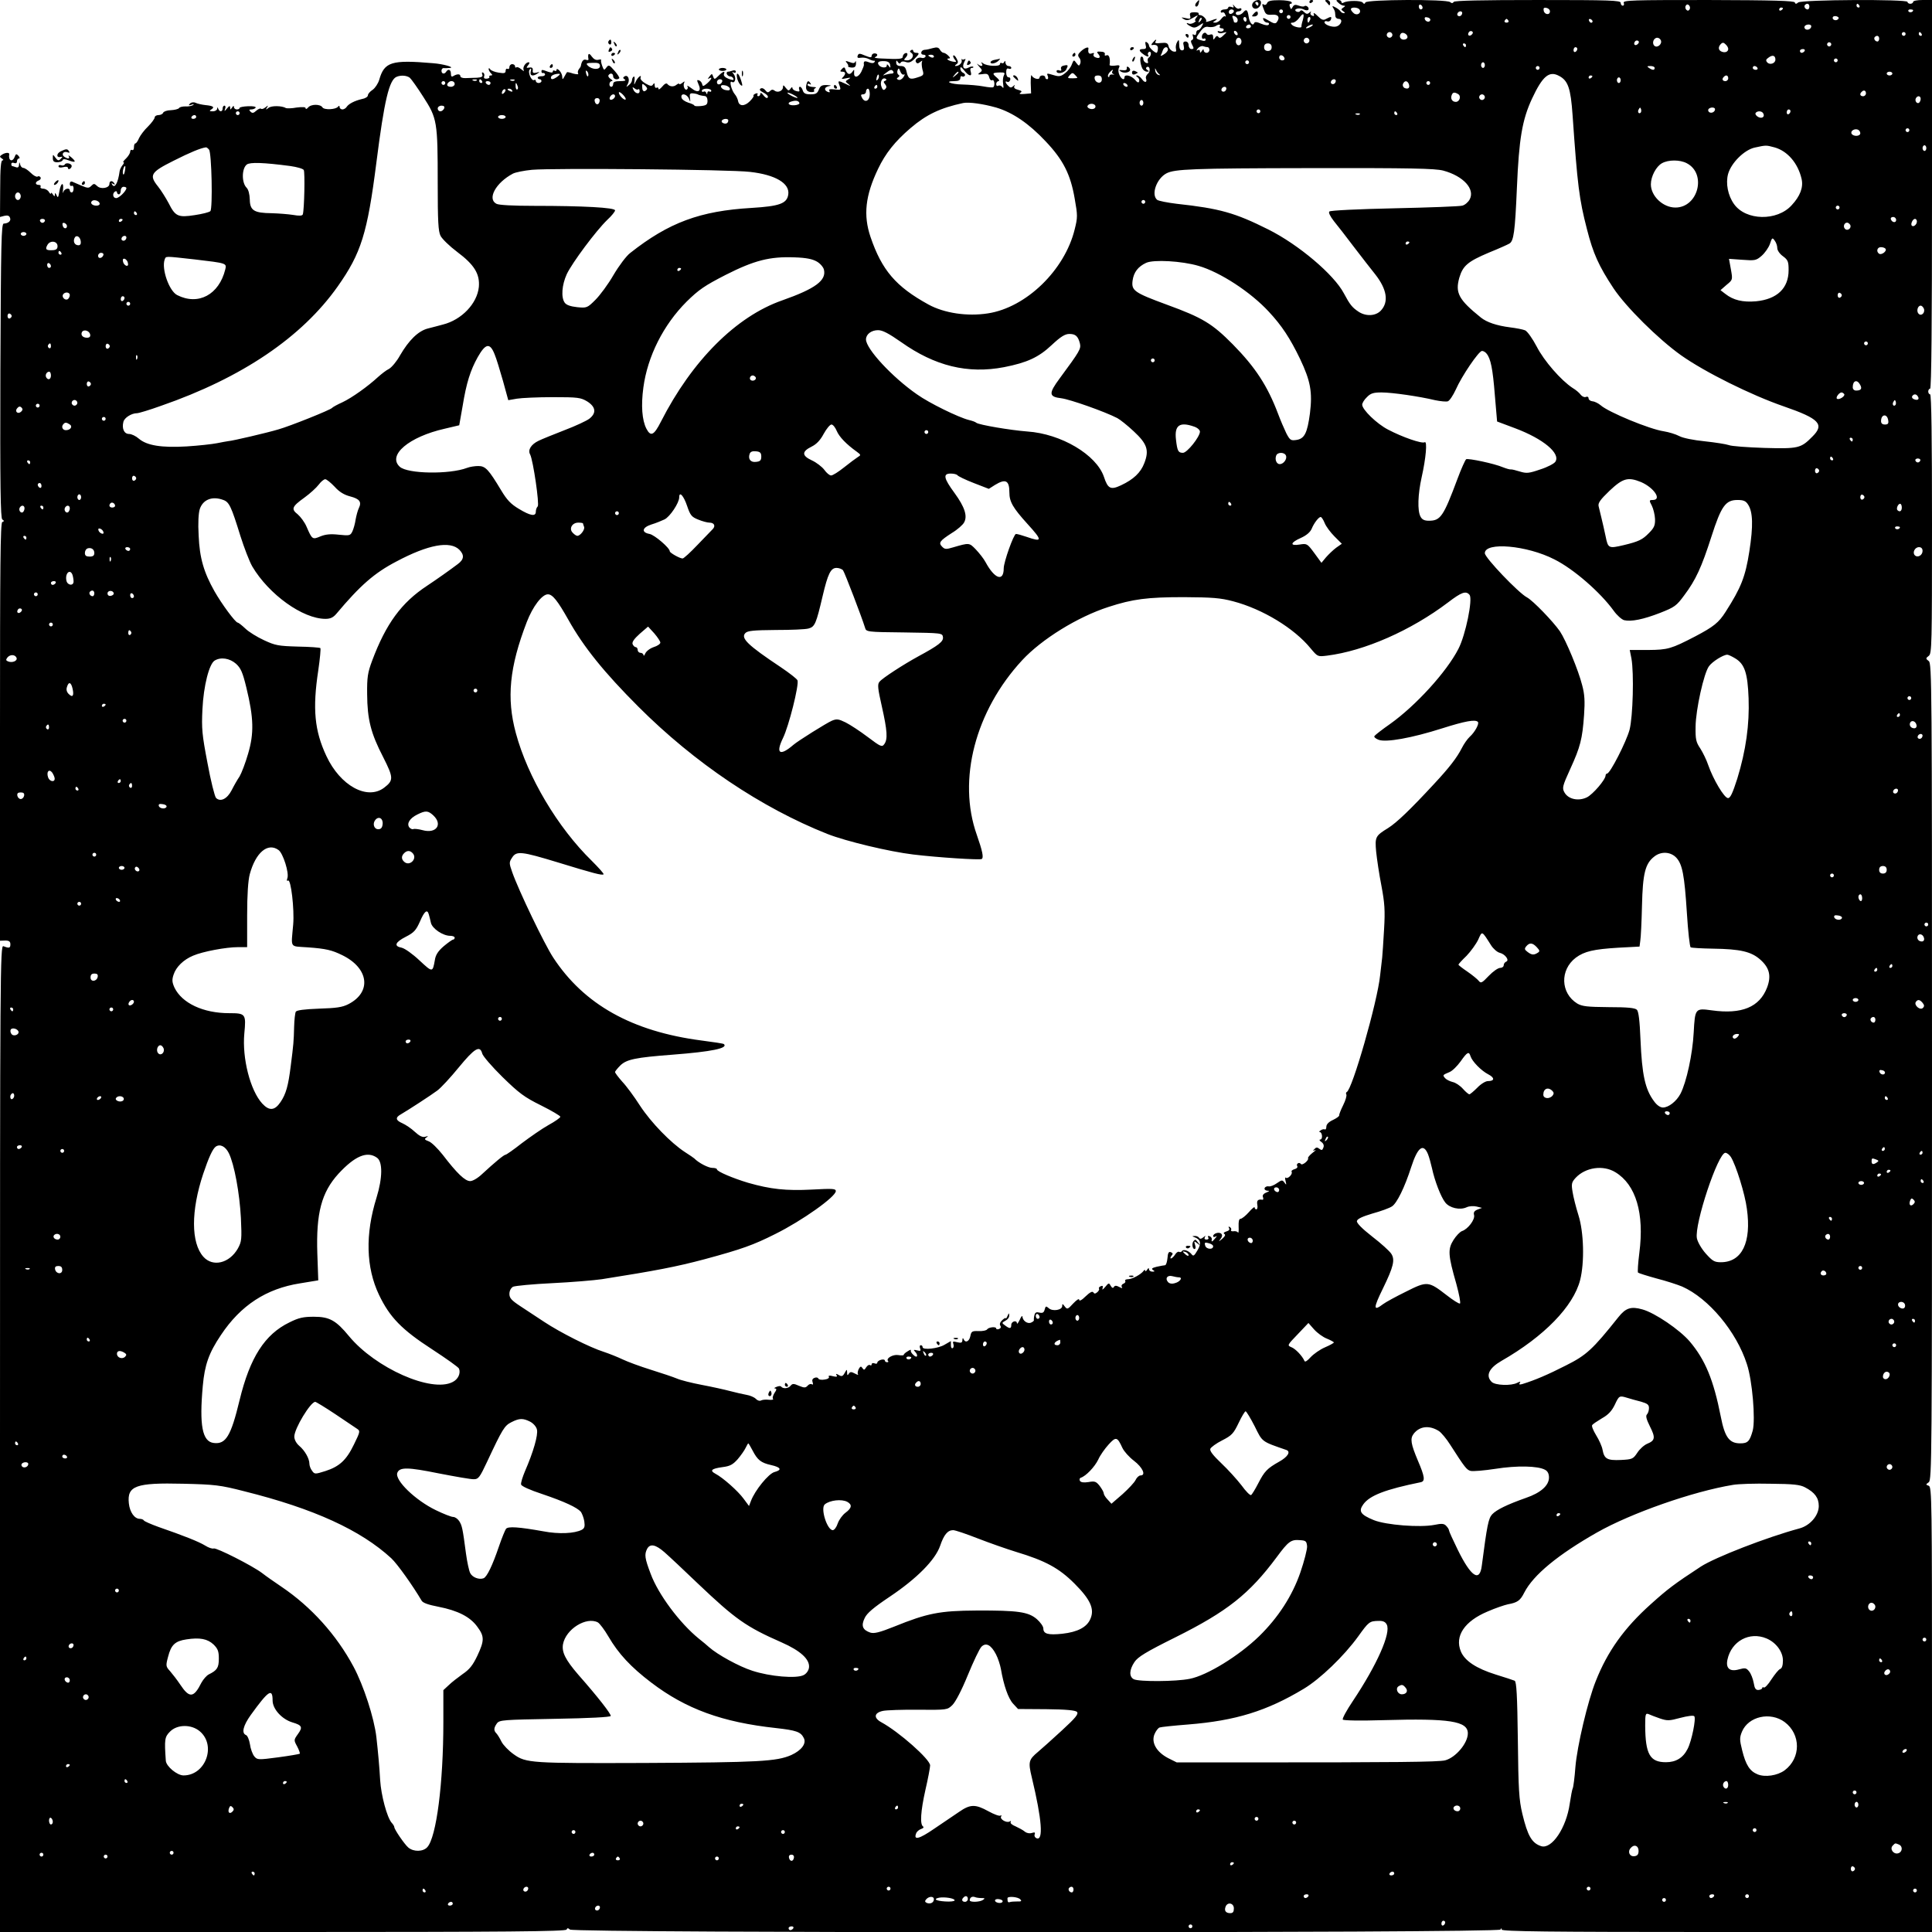<?xml version="1.0" standalone="no"?>
<!DOCTYPE svg PUBLIC "-//W3C//DTD SVG 20010904//EN"
 "http://www.w3.org/TR/2001/REC-SVG-20010904/DTD/svg10.dtd">
<svg version="1.0" xmlns="http://www.w3.org/2000/svg"
 width="1024pt" height="1024pt" viewBox="0 0 1024 1024"
 preserveAspectRatio="xMidYMid meet">
<g transform="translate(0,1024) scale(0.1,-0.1)"
fill="#000000" stroke="none">
<path d="M6341 10226 c-7 -8 -8 -17 -3 -20 6 -3 12 3 15 14 6 24 4 25 -12 6z"/>
<path d="M6642 10227 c-14 -17 0 -39 20 -32 24 9 30 45 8 45 -10 0 -22 -6 -28
-13z m28 -7 c0 -5 -2 -10 -4 -10 -3 0 -8 5 -11 10 -3 6 -1 10 4 10 6 0 11 -4
11 -10z"/>
<path d="M6716 10224 c-3 -8 -10 -12 -16 -9 -12 8 -13 3 0 -29 8 -22 15 -26
42 -24 34 3 44 -14 25 -40 -7 -9 -17 -7 -43 9 -27 16 -33 17 -28 5 3 -9 13
-16 21 -16 8 0 11 -4 8 -10 -4 -6 -18 -5 -40 4 -25 11 -35 11 -38 3 -7 -18
-25 4 -29 35 -5 36 -12 42 -28 23 -14 -17 -40 -20 -40 -5 0 6 7 10 15 10 8 0
15 5 15 11 0 5 -5 7 -11 4 -6 -4 -17 1 -25 11 -9 11 -12 13 -8 5 5 -11 3 -13
-9 -8 -10 3 -17 2 -17 -3 0 -6 -9 -10 -20 -10 -11 0 -20 -5 -20 -11 0 -5 4 -8
9 -5 5 3 12 -2 15 -11 4 -10 4 -14 0 -10 -4 4 -13 -2 -21 -13 -8 -11 -22 -20
-31 -20 -15 0 -15 2 -2 10 20 13 8 13 -27 -1 -15 -5 -25 -7 -21 -3 8 8 -16 34
-32 34 -6 0 -9 3 -7 8 3 4 -7 7 -22 7 -22 0 -27 -4 -23 -19 4 -16 1 -18 -24
-12 -25 5 -26 5 -10 -5 15 -9 25 -8 50 7 27 16 29 16 17 1 -7 -9 -10 -17 -5
-17 5 0 1 -5 -9 -11 -9 -5 -22 -7 -27 -4 -6 3 -10 4 -10 1 0 -3 9 -10 21 -16
16 -9 26 -8 45 5 25 16 25 16 14 -4 -6 -12 -15 -21 -20 -21 -6 0 -10 -7 -10
-16 0 -9 -5 -12 -12 -8 -7 5 -9 2 -5 -9 3 -9 1 -17 -5 -19 -8 -3 -7 -10 1 -26
10 -18 9 -22 -4 -22 -8 0 -15 9 -15 20 0 12 -7 20 -16 20 -12 0 -15 -6 -10
-23 4 -17 1 -24 -9 -24 -10 0 -15 11 -15 31 -1 27 -2 29 -11 13 -6 -10 -9 -27
-6 -37 3 -13 0 -16 -14 -13 -11 3 -22 15 -25 27 -4 18 -11 21 -41 18 -25 -3
-34 -1 -29 7 10 16 0 13 -14 -5 -8 -8 -9 -14 -4 -13 23 4 33 -3 31 -21 -1 -11
-4 -20 -7 -20 -11 1 -40 28 -40 38 0 6 -5 14 -12 18 -8 5 -9 0 -6 -14 5 -17 2
-22 -13 -22 -24 0 -24 -9 -1 -26 20 -16 36 -18 27 -5 -3 5 -1 12 5 16 5 3 10
-1 10 -9 0 -8 -5 -18 -11 -21 -6 -4 -8 -13 -5 -21 3 -8 0 -11 -10 -7 -7 3 -14
11 -14 19 0 8 -4 14 -9 14 -11 0 -9 -35 3 -62 5 -10 16 -18 25 -18 13 0 13 2
2 9 -8 5 -9 11 -3 15 16 10 22 -22 6 -35 -8 -7 -13 -18 -10 -25 8 -22 -7 -25
-21 -4 -8 11 -20 20 -26 20 -8 0 -7 -3 2 -9 7 -5 11 -15 9 -22 -3 -10 -10 -7
-23 9 -20 22 -55 30 -55 12 0 -18 -17 -10 -27 13 -6 13 -7 30 -2 38 6 13 2 15
-22 11 -16 -2 -29 0 -28 4 5 31 -2 56 -15 51 -9 -4 -13 -1 -10 6 2 7 -6 13
-21 13 -21 2 -24 -1 -14 -12 15 -18 7 -27 -15 -18 -9 3 -13 11 -9 17 4 6 0 8
-10 4 -15 -6 -22 3 -18 25 2 13 -21 4 -41 -15 -15 -14 -17 -21 -8 -33 7 -7 9
-21 6 -30 -6 -15 -8 -15 -21 2 -13 18 -14 18 -24 -7 -5 -15 -21 -36 -36 -47
-21 -17 -32 -19 -58 -11 -41 12 -40 12 -33 -6 3 -8 1 -15 -4 -15 -6 0 -10 5
-10 10 0 6 -7 10 -15 10 -8 0 -15 -5 -15 -10 0 -16 -34 -7 -42 10 -3 8 -5 -10
-5 -40 l2 -55 -35 -3 c-23 -2 -31 0 -22 6 11 7 7 11 -12 16 -17 4 -24 11 -20
19 5 9 4 9 -6 0 -10 -9 -16 -9 -26 2 -16 15 -19 29 -5 21 5 -3 11 1 15 9 3 9
0 15 -8 15 -8 0 -13 11 -13 26 0 17 4 24 13 20 8 -3 14 -1 14 4 0 6 -7 10 -15
10 -8 0 -15 8 -16 18 0 10 -3 12 -6 4 -2 -6 -9 -10 -14 -6 -5 3 -9 0 -9 -6 0
-14 -69 -11 -89 4 -11 8 -13 8 -7 -1 9 -15 -5 -17 -22 -3 -7 5 -3 0 7 -12 18
-19 19 -23 4 -33 -13 -10 -11 -11 14 -8 25 4 31 1 36 -17 3 -12 10 -19 16 -15
11 6 16 -27 6 -37 -3 -3 -27 -1 -53 4 -26 5 -75 9 -110 10 -62 1 -102 18 -43
18 21 0 31 5 31 16 0 8 4 13 9 9 5 -3 12 -1 15 4 3 5 -1 11 -9 15 -8 3 -15 13
-15 22 0 12 5 10 21 -10 24 -31 43 -34 34 -6 -4 13 -2 20 6 20 7 0 10 3 7 6
-4 3 -15 1 -26 -5 -25 -13 -35 4 -20 33 7 12 7 16 0 12 -6 -3 -12 -3 -15 1 -2
5 -2 2 0 -6 4 -14 -13 -31 -32 -31 -5 0 -4 4 4 9 10 7 11 13 1 31 -6 12 -14
19 -17 16 -3 -3 0 -12 7 -21 11 -13 10 -15 -8 -12 -24 4 -42 17 -23 17 9 0 8
4 -3 15 -8 8 -19 15 -25 15 -5 0 -14 7 -19 16 -7 13 -16 15 -38 9 -16 -5 -35
-9 -43 -9 -20 -1 -26 -26 -6 -26 9 0 13 -5 10 -11 -4 -6 -13 -8 -19 -6 -18 7
-40 -9 -31 -22 5 -9 11 -9 23 1 9 7 13 8 9 2 -3 -6 -2 -25 2 -42 9 -29 7 -32
-25 -42 -41 -14 -50 -9 -59 30 -5 23 -12 30 -31 30 -16 0 -24 6 -24 18 0 13 2
14 9 3 6 -9 11 -10 15 -3 4 7 15 8 28 3 15 -5 27 -1 44 16 28 28 29 33 9 33
-8 0 -15 5 -15 11 0 5 -5 7 -11 3 -8 -5 -7 -9 1 -14 19 -12 4 -40 -22 -40 -17
0 -19 3 -10 12 16 16 15 31 0 26 -7 -3 -13 -11 -13 -18 0 -13 -18 -15 -115
-10 -25 1 -39 4 -32 7 17 7 15 20 -3 20 -8 0 -15 -6 -15 -13 0 -10 -7 -10 -34
1 -30 13 -35 13 -40 0 -4 -11 1 -14 17 -11 12 2 31 -1 42 -7 11 -6 24 -10 28
-9 5 1 6 -2 2 -7 -4 -7 -15 -7 -30 -1 -23 9 -29 6 -26 -13 1 -4 -6 -21 -14
-38 -17 -32 -41 -34 -38 -3 1 18 1 18 -11 1 -14 -17 -27 -10 -37 20 -3 8 -8 7
-17 -3 -11 -12 -10 -14 3 -14 18 0 19 -12 3 -29 -11 -10 -7 -11 17 -6 25 5 27
4 12 -5 -18 -11 -18 -12 0 -26 14 -12 12 -12 -14 1 -42 20 -44 19 -33 -9 8
-23 7 -24 -26 -20 -25 3 -33 1 -28 -7 4 -7 2 -10 -6 -7 -24 8 -22 26 2 31 17
3 15 5 -10 6 -26 1 -34 -4 -42 -24 -8 -20 -16 -25 -44 -25 -26 0 -36 5 -41 20
-3 11 -10 20 -15 20 -5 0 -7 -6 -4 -14 4 -11 0 -13 -15 -9 -12 3 -21 10 -21
17 0 6 -5 4 -10 -4 -9 -13 -12 -12 -25 4 -12 16 -15 17 -15 4 0 -20 -29 -32
-45 -18 -8 6 -16 6 -24 -3 -10 -9 -15 -8 -25 5 -7 9 -17 13 -24 9 -9 -5 -5
-12 13 -21 14 -7 25 -17 25 -22 0 -13 -12 -9 -26 10 -8 10 -13 12 -14 5 0 -7
-5 -13 -11 -13 -5 0 -7 4 -4 10 3 6 -1 7 -10 4 -9 -4 -14 -9 -11 -11 3 -3 -6
-16 -20 -30 -28 -28 -57 -27 -62 2 -2 11 -10 27 -17 35 -18 21 -32 75 -16 66
17 -11 25 22 10 41 -10 12 -10 15 -1 9 7 -4 12 -2 12 4 0 7 -7 9 -16 6 -9 -3
-20 -6 -26 -6 -5 0 -8 -6 -6 -12 3 -7 11 -13 18 -13 7 0 15 -5 17 -12 3 -9 -3
-9 -25 -1 -18 7 -28 17 -25 25 8 19 -4 16 -29 -9 -20 -20 -22 -20 -28 -4 -6
17 -7 17 -20 0 -9 -11 -10 -15 -2 -10 20 12 14 -5 -10 -26 -19 -16 -24 -17
-26 -5 -2 9 -9 18 -17 21 -12 4 -12 1 -3 -20 18 -38 -2 -50 -37 -22 -16 12
-26 17 -22 11 4 -6 3 -14 -2 -17 -12 -8 -23 22 -14 37 4 7 -1 6 -10 -2 -9 -7
-17 -10 -17 -6 0 4 -6 2 -14 -4 -15 -13 -37 -11 -49 4 -4 6 -15 1 -27 -14 -11
-13 -20 -18 -20 -12 0 7 -4 9 -10 6 -5 -3 -10 2 -10 12 0 13 -2 15 -9 5 -6
-10 -14 -9 -39 5 -18 10 -30 24 -27 31 8 21 -16 2 -26 -22 -9 -19 -9 -18 -6 6
2 15 0 25 -4 22 -5 -3 -9 -11 -9 -18 0 -8 -7 -20 -17 -27 -15 -13 -15 -12 -5
7 12 23 0 50 -18 39 -9 -6 -9 -9 1 -16 9 -6 1 -9 -23 -9 -27 0 -38 -4 -38 -15
0 -8 -4 -15 -10 -15 -15 0 -12 30 3 30 6 0 4 5 -6 11 -9 6 -15 14 -12 20 9 14
25 11 25 -6 0 -14 21 -21 32 -10 3 3 -8 21 -25 40 -28 32 -31 33 -43 17 -12
-16 -13 -15 -22 8 -5 14 -8 28 -6 32 2 3 -4 4 -15 1 -12 -3 -24 3 -35 18 -15
22 -22 15 -17 -15 1 -5 -5 -6 -13 -3 -13 5 -23 -7 -27 -31 0 -4 -5 -12 -11
-19 -5 -7 -7 -17 -4 -22 4 -6 -5 -6 -26 -1 -17 6 -32 9 -33 7 -1 -1 -7 -11
-13 -22 -10 -18 -11 -18 -12 -2 0 10 -7 25 -15 33 -9 9 -15 11 -15 4 0 -6 -4
-8 -10 -5 -5 3 -10 2 -10 -4 0 -7 -8 -7 -26 -1 -32 12 -34 12 -34 0 0 -5 4 -9
9 -7 5 1 9 -2 10 -8 0 -5 -9 -10 -19 -9 -11 0 -20 -3 -20 -8 0 -4 5 -8 10 -8
6 0 10 -4 10 -10 0 -5 -7 -10 -15 -10 -8 0 -15 5 -15 11 0 5 -4 8 -8 5 -15 -9
-37 43 -24 56 8 8 9 5 5 -11 -6 -23 11 -28 37 -10 12 8 11 9 -6 4 -17 -4 -22
-1 -20 12 1 13 -5 17 -18 15 -17 -3 -18 -2 -7 12 8 9 9 16 3 16 -16 0 -34 -28
-26 -42 4 -7 -2 -5 -13 5 -11 9 -23 14 -26 10 -4 -3 -7 -1 -7 5 0 7 -7 12 -15
12 -8 0 -15 -7 -15 -16 0 -8 -4 -12 -10 -9 -5 3 -10 -1 -10 -10 0 -13 -7 -15
-37 -10 -20 3 -41 11 -45 18 -4 7 -8 7 -8 1 0 -5 5 -15 12 -22 9 -9 9 -12 -1
-12 -7 0 -10 -4 -7 -8 2 -4 -4 -8 -14 -9 -12 -1 -17 3 -14 12 3 7 1 16 -5 20
-7 3 -8 0 -5 -9 5 -12 -2 -16 -27 -18 -19 0 -46 -2 -61 -2 -16 -1 -28 4 -28
10 0 13 -17 13 -37 1 -9 -6 -13 -2 -13 12 0 22 -14 28 -25 11 -9 -15 -25 -12
-25 5 0 9 6 15 13 14 6 -1 21 0 32 1 27 3 -36 21 -90 25 -220 19 -258 7 -285
-88 -6 -20 -22 -44 -35 -53 -14 -9 -25 -22 -25 -29 0 -8 -14 -17 -32 -20 -38
-9 -70 -25 -81 -42 -4 -7 -15 -13 -22 -13 -8 0 -15 6 -15 13 0 7 -3 8 -8 2
-11 -16 -74 -19 -83 -4 -11 18 -61 18 -76 -1 -7 -8 -13 -10 -13 -4 0 7 -15 8
-48 4 -26 -5 -51 -5 -56 -3 -21 13 -78 14 -93 1 -14 -11 -16 -11 -8 2 8 13 7
13 -8 1 -10 -8 -20 -11 -24 -7 -3 3 -15 -2 -25 -11 -14 -13 -21 -14 -30 -5 -9
9 -8 12 4 12 9 0 19 4 23 9 3 6 -14 9 -40 8 -25 -1 -45 -5 -45 -9 0 -5 -7 -8
-15 -8 -8 0 -15 6 -15 13 0 8 -4 7 -10 -3 -9 -13 -10 -13 -10 0 -1 11 -4 10
-17 -5 -13 -16 -15 -17 -10 -2 4 9 2 17 -3 17 -6 0 -10 -7 -10 -15 0 -18 -16
-20 -23 -2 -4 10 -6 10 -6 0 -1 -7 -11 -13 -23 -13 -18 0 -20 2 -8 10 19 12
11 19 -31 23 -18 2 -42 7 -52 12 -11 5 -23 3 -30 -4 -9 -9 -7 -11 8 -6 13 4
16 4 8 -2 -7 -5 -25 -8 -40 -7 -15 0 -31 -3 -34 -9 -4 -5 -23 -10 -43 -11 -20
0 -38 -7 -41 -13 -2 -7 -14 -13 -25 -13 -11 0 -20 -6 -20 -12 0 -7 -16 -29
-35 -48 -20 -19 -41 -47 -48 -62 -6 -15 -15 -28 -19 -28 -5 0 -8 -9 -8 -21 0
-11 -4 -17 -10 -14 -5 3 -10 -1 -10 -9 0 -8 -10 -24 -22 -36 -12 -11 -18 -20
-14 -20 5 0 3 -7 -5 -16 -7 -9 -14 -23 -15 -32 -8 -61 -26 -93 -39 -71 -6 8
-4 10 5 4 9 -5 11 -4 6 3 -10 17 -26 15 -26 -3 0 -22 -46 -30 -65 -11 -15 14
-18 14 -31 1 -13 -13 -19 -13 -52 1 -20 9 -43 18 -49 21 -8 3 -13 -2 -13 -12
0 -9 5 -13 10 -10 6 3 10 -3 10 -14 0 -12 -4 -21 -10 -21 -5 0 -10 5 -10 10 0
17 -28 11 -34 -7 -3 -10 -4 -6 -2 10 5 45 -11 40 -19 -6 -6 -35 -8 -38 -15
-22 -6 13 -9 15 -9 5 -1 -13 -2 -13 -11 0 -5 8 -10 11 -10 5 0 -5 -5 -2 -11 8
-5 9 -19 17 -30 17 -11 0 -17 5 -14 10 3 6 -1 10 -9 10 -21 0 -21 16 0 24 8 3
12 10 9 16 -4 6 -11 8 -16 4 -6 -3 -22 6 -36 20 -14 14 -32 26 -39 26 -7 0
-15 8 -17 18 -4 15 -5 15 -6 -2 -1 -12 -6 -16 -17 -12 -9 3 -18 6 -20 6 -2 0
-4 5 -4 11 0 6 7 9 15 5 9 -3 15 0 15 9 0 8 5 15 10 15 6 0 5 6 -2 14 -11 12
-14 11 -20 -5 -12 -31 -35 -21 -29 14 1 10 -21 9 -39 -3 -13 -9 -13 -11 0 -20
9 -6 10 -10 3 -10 -8 0 -12 -42 -12 -150 l-1 -150 23 6 c17 4 26 1 30 -10 7
-16 -8 -30 -33 -31 -13 0 -15 -95 -18 -779 -2 -617 1 -782 10 -789 11 -7 11
-10 0 -14 -10 -4 -12 -233 -12 -1112 l0 -1107 28 1 c20 0 27 -5 27 -20 0 -20
-6 -22 -37 -10 -17 7 -18 -128 -18 -2609 l0 -2616 1499 0 c1190 0 1500 3 1504
13 4 9 7 9 18 0 19 -19 4925 -19 4932 0 4 9 6 9 6 0 1 -10 245 -13 1141 -13
l1140 0 0 1179 c0 1113 -1 1179 -17 1186 -17 6 -17 7 0 19 16 13 17 128 17
2176 0 2048 -1 2164 -17 2176 -17 13 -17 15 0 28 16 12 17 58 17 700 0 451 -3
686 -10 686 -5 0 -10 7 -10 15 0 8 5 15 10 15 7 0 10 350 10 1030 l0 1030 -50
0 c-27 0 -50 -4 -50 -10 0 -5 -7 -10 -15 -10 -8 0 -15 5 -15 10 0 15 -561 12
-579 -3 -11 -9 -15 -9 -18 0 -3 9 -112 12 -458 13 -402 0 -454 -1 -449 -15 4
-8 1 -15 -5 -15 -6 0 -11 7 -11 15 0 13 -55 15 -439 15 -296 0 -442 -3 -446
-10 -5 -8 -11 -8 -19 -1 -19 16 -443 14 -449 -2 -4 -9 -8 -9 -14 -1 -8 12 -82
12 -102 0 -6 -4 -11 -2 -11 3 0 6 -7 11 -16 11 -14 0 -14 -2 0 -15 8 -8 21
-15 28 -15 10 0 9 -3 -2 -10 -13 -9 -13 -11 0 -20 9 -6 10 -10 3 -10 -6 0 -15
4 -18 10 -3 5 -15 15 -27 21 -16 9 -19 8 -12 -3 5 -7 9 -17 10 -23 0 -5 2 -16
2 -22 1 -7 9 -13 17 -13 26 0 13 -36 -15 -41 -21 -4 -60 10 -60 23 0 5 6 8 14
5 8 -3 17 1 20 9 6 17 1 18 -25 4 -15 -9 -24 -6 -46 16 -14 14 -23 19 -20 11
4 -11 1 -14 -8 -10 -8 3 -12 10 -8 17 4 7 2 7 -7 -1 -10 -9 -16 -8 -28 3 -9
10 -17 12 -21 5 -4 -5 -12 -6 -20 -2 -20 13 16 23 39 11 12 -6 21 -6 25 -1 6
11 -13 26 -22 18 -3 -3 -16 -2 -29 3 -18 7 -26 5 -32 -6 -8 -15 -10 -15 -15 0
-4 9 -2 16 4 16 6 0 8 4 4 9 -3 5 -32 10 -64 10 -44 0 -61 -4 -65 -15z m824
-25 c0 -5 -4 -9 -10 -9 -5 0 -10 7 -10 16 0 8 5 12 10 9 6 -3 10 -10 10 -16z
m1415 -9 c-5 -8 -11 -8 -17 -2 -6 6 -7 16 -3 22 5 8 11 8 17 2 6 -6 7 -16 3
-22z m635 15 c0 -8 -4 -15 -9 -15 -13 0 -22 16 -14 24 11 11 23 6 23 -9z m265
5 c3 -5 1 -10 -4 -10 -6 0 -11 5 -11 10 0 6 2 10 4 10 3 0 8 -4 11 -10z
m-2649 -21 c11 -18 -13 -34 -31 -19 -8 7 -15 16 -15 21 0 13 38 11 46 -2z
m1009 -9 c0 -22 -29 -18 -33 3 -3 14 1 18 15 15 10 -2 18 -10 18 -18z m1235
16 c0 -3 -4 -8 -10 -11 -5 -3 -10 -1 -10 4 0 6 5 11 10 11 6 0 10 -2 10 -4z
m-2910 -15 c0 -5 -6 -11 -13 -14 -8 -3 -14 1 -14 9 0 8 6 14 14 14 7 0 13 -4
13 -9z m260 -1 c0 -5 -4 -10 -10 -10 -5 0 -10 5 -10 10 0 6 5 10 10 10 6 0 10
-4 10 -10z m3340 6 c0 -11 -19 -15 -25 -6 -3 5 1 10 9 10 9 0 16 -2 16 -4z
m-2390 -14 c0 -13 -12 -22 -22 -16 -10 6 -1 24 13 24 5 0 9 -4 9 -8z m-845
-39 c-5 -15 -8 -31 -7 -34 2 -10 -38 -3 -50 9 -9 9 -8 12 4 12 8 0 24 11 34
25 22 30 29 25 19 -12z m-345 1 c0 -8 -4 -14 -10 -14 -5 0 -10 2 -10 4 0 2 -3
12 -6 20 -5 12 -2 15 10 10 9 -3 16 -12 16 -20z m280 16 c0 -5 -4 -10 -10 -10
-5 0 -10 5 -10 10 0 6 5 10 10 10 6 0 10 -4 10 -10z m2902 -12 c-12 -12 -35
-1 -27 12 3 5 13 6 21 3 10 -4 12 -9 6 -15z m-3381 -11 c-10 -9 -11 -8 -5 6 3
10 9 15 12 12 3 -3 0 -11 -7 -18z m246 8 c0 -8 -4 -12 -9 -9 -4 3 -8 9 -8 15
0 5 4 9 8 9 5 0 9 -7 9 -15z m337 0 c-4 -8 -8 -15 -10 -15 -2 0 -4 7 -4 15 0
8 4 15 10 15 5 0 7 -7 4 -15z m637 0 c-1 -15 -24 -12 -29 3 -3 9 2 13 12 10
10 -1 17 -7 17 -13z m414 -5 c3 -5 -1 -10 -10 -10 -9 0 -13 5 -10 10 3 6 8 10
10 10 2 0 7 -4 10 -10z m446 -3 c-1 -12 -15 -9 -19 4 -3 6 1 10 8 8 6 -3 11
-8 11 -12z m-1976 -27 c-3 -5 1 -10 10 -10 9 0 13 -5 10 -11 -4 -6 -14 -8 -22
-5 -8 3 -11 1 -8 -5 4 -5 16 -7 28 -3 22 6 22 6 2 -13 -14 -14 -22 -17 -27 -9
-6 8 -11 6 -18 -4 -8 -13 -10 -12 -10 4 0 12 -5 16 -15 13 -8 -4 -17 -2 -20 4
-8 13 -25 1 -25 -17 0 -8 5 -12 10 -9 6 3 10 1 10 -5 0 -7 -8 -9 -22 -4 -32 9
-33 10 -8 44 17 24 29 31 46 27 12 -2 29 0 36 4 18 12 30 11 23 -1z m165 0 c0
-5 -7 -10 -16 -10 -8 0 -12 5 -9 10 3 6 10 10 16 10 5 0 9 -4 9 -10z m320 0
c-8 -5 -19 -10 -25 -10 -5 0 -3 5 5 10 8 5 20 10 25 10 6 0 3 -5 -5 -10z
m2650 1 c0 -14 -18 -23 -30 -16 -6 4 -8 11 -5 16 8 12 35 12 35 0z m-3040 -42
c0 -6 -4 -7 -10 -4 -5 3 -10 11 -10 16 0 6 5 7 10 4 6 -3 10 -11 10 -16z
m1241 -2 c-13 -13 -26 -3 -16 12 3 6 11 8 17 5 6 -4 6 -10 -1 -17z m-421 -2
c0 -8 -7 -15 -15 -15 -8 0 -15 7 -15 15 0 8 7 15 15 15 8 0 15 -7 15 -15z m80
-11 c0 -8 -9 -14 -20 -14 -19 0 -27 19 -14 33 10 9 34 -4 34 -19z m2640 16 c0
-5 -4 -10 -10 -10 -5 0 -10 5 -10 10 0 6 5 10 10 10 6 0 10 -4 10 -10z m85 0
c3 -5 1 -10 -4 -10 -6 0 -11 5 -11 10 0 6 2 10 4 10 3 0 8 -4 11 -10z m-225
-25 c0 -8 -4 -15 -9 -15 -13 0 -22 16 -14 24 11 11 23 6 23 -9z m-3380 -15 c0
-11 -7 -20 -15 -20 -8 0 -15 9 -15 20 0 11 7 20 15 20 8 0 15 -9 15 -20z m360
5 c0 -8 -7 -15 -15 -15 -8 0 -15 7 -15 15 0 8 7 15 15 15 8 0 15 -7 15 -15z
m1863 1 c8 -20 -20 -43 -35 -28 -14 14 -3 42 16 42 7 0 16 -6 19 -14z m-122
-19 c-13 -13 -26 -3 -16 12 3 6 11 8 17 5 6 -4 6 -10 -1 -17z m479 -26 c0 -15
-16 -22 -34 -15 -19 7 -21 25 -5 41 9 9 15 8 25 -2 8 -7 14 -18 14 -24z m544
18 c-3 -5 -10 -7 -15 -3 -5 3 -7 10 -3 15 3 5 10 7 15 3 5 -3 7 -10 3 -15z
m-2964 -9 c0 -13 -7 -20 -20 -20 -13 0 -20 7 -20 20 0 13 7 20 20 20 13 0 20
-7 20 -20z m1030 10 c0 -5 -2 -10 -4 -10 -3 0 -8 5 -11 10 -3 6 -1 10 4 10 6
0 11 -4 11 -10z m-1369 -10 c5 0 9 -7 9 -15 0 -8 -7 -15 -15 -15 -8 0 -15 6
-15 13 0 8 -4 7 -10 -3 -7 -11 -10 -11 -10 -2 0 8 -5 10 -12 6 -9 -5 -8 -2 1
10 8 9 21 14 28 11 8 -3 19 -5 24 -5z m-211 -13 c0 -7 -9 -18 -21 -25 -12 -8
-19 -10 -17 -5 3 4 8 16 11 26 7 20 27 23 27 4z m2170 4 c0 -6 -4 -13 -10 -16
-5 -3 -10 1 -10 9 0 9 5 16 10 16 6 0 10 -4 10 -9z m1205 -11 c-3 -5 -10 -10
-16 -10 -5 0 -9 5 -9 10 0 6 7 10 16 10 8 0 12 -4 9 -10z m-4615 -30 c0 -5 -7
-7 -15 -4 -8 4 -15 8 -15 10 0 2 7 4 15 4 8 0 15 -4 15 -10z m1858 -8 c2 -7
-3 -12 -12 -12 -9 0 -16 7 -16 16 0 17 22 14 28 -4z m2602 -8 c0 -20 -29 -30
-43 -15 -9 10 -8 16 7 26 21 16 36 11 36 -11z m330 -4 c0 -5 -4 -10 -10 -10
-5 0 -10 5 -10 10 0 6 5 10 10 10 6 0 10 -4 10 -10z m-5022 -25 c3 -16 1 -17
-7 -5 -8 11 -11 11 -11 2 0 -14 -31 -12 -42 3 -11 15 -1 22 29 21 20 -1 29 -7
31 -21z m1902 15 c0 -5 -4 -10 -10 -10 -5 0 -10 5 -10 10 0 6 5 10 10 10 6 0
10 -4 10 -10z m-3440 -20 c0 -21 -42 -20 -64 2 -12 12 -8 14 25 15 31 1 39 -3
39 -17z m4690 5 c0 -8 -4 -15 -10 -15 -5 0 -10 7 -10 15 0 8 5 15 10 15 6 0
10 -7 10 -15z m290 -15 c0 -5 -4 -10 -10 -10 -5 0 -10 5 -10 10 0 6 5 10 10
10 6 0 10 -4 10 -10z m610 0 c0 -13 -11 -13 -30 0 -12 8 -11 10 8 10 12 0 22
-4 22 -10z m545 0 c3 -5 -1 -10 -9 -10 -9 0 -16 5 -16 10 0 6 4 10 9 10 6 0
13 -4 16 -10z m-4524 -35 c6 4 5 -1 -2 -13 -7 -11 -19 -18 -27 -15 -10 4 -11
8 -2 13 8 5 9 10 2 14 -6 4 -8 14 -5 23 5 14 8 13 15 -6 4 -12 13 -19 19 -16z
m1353 2 c7 -6 6 -7 -4 -4 -8 2 -16 12 -17 23 -2 13 -1 15 4 4 3 -8 11 -19 17
-23z m-3026 -8 c-3 -8 -7 -3 -11 10 -4 17 -3 21 5 13 5 -5 8 -16 6 -23z m1617
21 c3 -5 0 -10 -9 -10 -8 0 -23 -3 -33 -6 -16 -6 -16 -5 2 9 24 19 32 21 40 7z
m1160 1 c-3 -5 0 -11 7 -14 7 -2 5 -3 -4 -2 -10 2 -18 -2 -18 -8 0 -6 -3 -7
-6 -4 -4 4 -1 13 6 22 14 16 25 21 15 6z m-815 -5 c0 -2 -8 -10 -17 -17 -16
-13 -17 -12 -4 4 13 16 21 21 21 13z m241 -15 c-5 -9 -7 -30 -4 -46 3 -21 2
-26 -5 -16 -5 7 -15 10 -21 7 -6 -4 -11 0 -11 8 0 9 6 16 13 16 6 1 2 9 -10
19 -26 22 -24 26 16 27 25 1 29 -2 22 -15z m389 -13 c0 -2 -11 -3 -25 -3 -29
0 -29 1 -13 19 10 11 15 11 25 0 7 -7 13 -14 13 -16z m4320 22 c0 -5 -7 -10
-15 -10 -8 0 -15 5 -15 10 0 6 7 10 15 10 8 0 15 -4 15 -10z m-7074 -15 c-23
-17 -36 -19 -36 -6 0 11 18 19 40 20 11 0 10 -3 -4 -14z m1696 -17 c-8 -8 -9
-4 -5 13 4 13 8 18 11 10 2 -7 -1 -18 -6 -23z m3611 20 c48 -25 62 -65 72
-208 26 -374 35 -445 76 -604 33 -130 63 -196 141 -314 66 -99 236 -268 358
-355 126 -89 371 -211 545 -271 188 -65 217 -95 151 -160 -61 -62 -74 -65
-255 -60 -89 3 -174 9 -188 15 -14 5 -71 14 -127 20 -59 6 -116 17 -136 28
-19 10 -56 21 -81 25 -76 11 -295 102 -335 138 -12 10 -31 20 -43 21 -11 1
-21 8 -21 15 0 8 -6 12 -15 8 -8 -3 -20 3 -27 12 -7 10 -26 26 -43 36 -61 40
-151 143 -190 219 -22 42 -49 80 -61 86 -11 5 -48 12 -80 16 -71 9 -124 27
-155 52 -118 95 -137 131 -114 212 19 63 45 85 156 132 52 21 101 43 109 48
23 13 30 61 40 296 11 260 28 360 80 472 56 120 91 149 143 121z m-6091 -10
c8 -7 41 -53 72 -102 73 -113 76 -131 76 -454 0 -207 3 -258 15 -282 9 -17 48
-55 88 -85 91 -68 121 -117 115 -186 -9 -88 -91 -174 -190 -199 -21 -6 -57
-15 -80 -21 -51 -13 -101 -62 -148 -143 -17 -31 -44 -63 -58 -71 -15 -7 -40
-27 -57 -42 -54 -50 -139 -111 -190 -135 -27 -12 -52 -26 -55 -30 -7 -10 -224
-97 -285 -114 -60 -18 -244 -61 -265 -62 -8 -1 -35 -6 -60 -11 -25 -5 -97 -13
-160 -17 -135 -8 -212 5 -254 41 -16 14 -39 25 -52 25 -26 0 -39 28 -30 64 5
22 43 46 72 46 9 0 66 17 127 39 430 149 747 364 937 633 124 176 157 280 205
657 42 331 68 438 107 454 24 10 54 7 70 -5z m3668 -9 c0 -25 -33 -22 -38 4
-2 12 3 17 17 17 15 0 21 -6 21 -21z m2600 17 c0 -3 -4 -8 -10 -11 -5 -3 -10
-1 -10 4 0 6 5 11 10 11 6 0 10 -2 10 -4z m720 -11 c0 -8 -7 -15 -15 -15 -16
0 -20 12 -8 23 11 12 23 8 23 -8z m-4468 -13 c-10 -3 -10 -7 -1 -18 9 -11 9
-18 1 -26 -8 -8 -14 -5 -20 12 -10 26 5 53 23 42 5 -3 4 -7 -3 -10z m3898 3
c0 -8 -4 -15 -10 -15 -5 0 -10 7 -10 15 0 8 5 15 10 15 6 0 10 -7 10 -15z
m-6063 -1 c-3 -3 -12 -4 -19 -1 -8 3 -5 6 6 6 11 1 17 -2 13 -5z m28 -4 c3 -5
1 -10 -4 -10 -6 0 -11 5 -11 10 0 6 2 10 4 10 3 0 8 -4 11 -10z m172 4 c-3 -3
-12 -4 -19 -1 -8 3 -5 6 6 6 11 1 17 -2 13 -5z m1101 -6 c-6 -18 -28 -21 -28
-4 0 9 7 16 16 16 9 0 14 -5 12 -12z m3252 4 c0 -13 -12 -22 -22 -16 -10 6 -1
24 13 24 5 0 9 -4 9 -8z m-4720 -12 c0 -5 -4 -10 -10 -10 -5 0 -10 5 -10 10 0
6 5 10 10 10 6 0 10 -4 10 -10z m50 -5 c0 -8 -9 -15 -20 -15 -20 0 -26 11 -13
23 12 13 33 7 33 -8z m190 5 c0 -5 -4 -10 -9 -10 -6 0 -13 5 -16 10 -3 6 1 10
9 10 9 0 16 -4 16 -10z m4867 -5 c7 -20 -2 -29 -21 -22 -9 4 -13 13 -10 22 8
19 23 19 31 0z m113 5 c0 -5 -4 -10 -10 -10 -5 0 -10 5 -10 10 0 6 5 10 10 10
6 0 10 -4 10 -10z m-4837 -15 c4 -8 3 -16 -1 -19 -4 -3 -9 4 -9 15 -2 23 3 25
10 4z m687 -15 c0 -4 -6 -10 -12 -13 -8 -3 -14 5 -14 20 -2 19 1 22 12 12 8
-6 14 -15 14 -19z m2545 20 c3 -5 2 -10 -4 -10 -5 0 -13 5 -16 10 -3 6 -2 10
4 10 5 0 13 -4 16 -10z m-2107 -18 c3 -9 -3 -13 -19 -10 -12 1 -24 9 -27 16
-3 9 3 13 19 10 12 -1 24 -9 27 -16z m782 8 c0 -5 -5 -10 -11 -10 -5 0 -7 5
-4 10 3 6 8 10 11 10 2 0 4 -4 4 -10z m-1267 -13 c4 3 7 -1 7 -10 0 -20 -26
-12 -34 10 -5 12 -4 13 7 5 8 -7 17 -9 20 -5z m3117 5 c0 -13 -12 -22 -22 -16
-10 6 -1 24 13 24 5 0 9 -4 9 -8z m-3828 -24 c-7 -7 -12 -8 -12 -2 0 14 12 26
19 19 2 -3 -1 -11 -7 -17z m43 12 c3 -6 -1 -7 -9 -4 -18 7 -21 14 -7 14 6 0
13 -4 16 -10z m1055 -1 c0 -5 -4 -7 -10 -4 -5 3 -10 0 -11 -7 0 -10 -2 -10 -6
0 -2 6 -9 10 -14 6 -5 -3 -9 0 -9 5 0 6 11 11 25 11 14 0 25 -5 25 -11z m840
-18 c0 -35 -25 -48 -40 -21 -9 16 -8 20 5 20 8 0 15 7 15 15 0 8 5 15 10 15 6
0 10 -13 10 -29z m-1294 -28 c-7 -7 -36 22 -36 36 0 6 9 2 21 -10 11 -11 18
-23 15 -26z m6574 32 c0 -8 -7 -15 -15 -15 -16 0 -20 12 -8 23 11 12 23 8 23
-8z m-6192 -5 c3 -3 19 -7 37 -9 9 0 15 -11 15 -25 0 -20 -6 -25 -35 -28 -19
-2 -35 -1 -35 3 0 3 -15 10 -32 15 -18 6 -34 17 -36 27 -5 25 27 21 39 -5 9
-22 9 -22 6 3 -3 21 0 26 17 24 12 -1 22 -4 24 -5z m512 -5 c14 -8 21 -14 15
-14 -5 0 -21 6 -35 14 -14 8 -20 14 -15 14 6 0 21 -6 35 -14z m3519 6 c17 -11
7 -41 -13 -41 -19 0 -29 17 -22 35 6 17 15 18 35 6z m-4469 -10 c0 -12 -20
-25 -27 -18 -7 7 6 27 18 27 5 0 9 -4 9 -9z m4610 -6 c0 -8 -7 -15 -15 -15 -8
0 -15 7 -15 15 0 8 7 15 15 15 8 0 15 -7 15 -15z m2310 -9 c0 -8 -4 -17 -9
-21 -12 -7 -24 12 -16 25 9 15 25 12 25 -4z m-7002 -13 c-4 -22 -22 -20 -26 1
-2 10 3 16 13 16 10 0 15 -7 13 -17z m1059 -9 c2 -5 -10 -11 -27 -12 -32 -2
-42 14 -12 21 22 6 35 3 39 -9z m1823 1 c0 -8 -4 -15 -10 -15 -5 0 -10 7 -10
15 0 8 5 15 10 15 6 0 10 -7 10 -15z m-780 -25 c87 -26 173 -84 262 -179 93
-98 132 -175 154 -303 16 -90 16 -100 0 -164 -53 -216 -257 -414 -460 -445
-109 -17 -231 1 -315 47 -173 95 -247 182 -307 358 -39 115 -28 219 40 361 39
82 90 146 172 216 84 72 158 107 279 133 31 6 104 -4 175 -24z m525 11 c3 -5
1 -13 -5 -16 -15 -9 -43 3 -35 15 8 13 32 13 40 1z m-3451 -16 c-4 -8 -12 -15
-20 -15 -8 0 -14 7 -14 15 0 8 9 15 20 15 13 0 18 -5 14 -15z m6342 -22 c-10
-10 -19 5 -10 18 6 11 8 11 12 0 2 -7 1 -15 -2 -18z m394 18 c0 -14 -18 -23
-30 -16 -6 4 -8 11 -5 16 8 12 35 12 35 0z m-2410 -11 c0 -5 -4 -10 -10 -10
-5 0 -10 5 -10 10 0 6 5 10 10 10 6 0 10 -4 10 -10z m2810 1 c0 -6 -4 -13 -10
-16 -5 -3 -10 1 -10 9 0 9 5 16 10 16 6 0 10 -4 10 -9z m-8220 -11 c0 -5 -4
-10 -10 -10 -5 0 -10 5 -10 10 0 6 5 10 10 10 6 0 10 -4 10 -10z m6135 0 c3
-5 1 -10 -4 -10 -6 0 -11 5 -11 10 0 6 2 10 4 10 3 0 8 -4 11 -10z m1940 0
c11 -18 -5 -31 -26 -20 -11 6 -17 15 -14 21 8 12 32 12 40 -1z m-2138 -6 c-3
-3 -12 -4 -19 -1 -8 3 -5 6 6 6 11 1 17 -2 13 -5z m-6167 -14 c0 -5 -7 -10
-16 -10 -8 0 -12 5 -9 10 3 6 10 10 16 10 5 0 9 -4 9 -10z m1640 0 c0 -5 -9
-10 -20 -10 -11 0 -20 5 -20 10 0 6 9 10 20 10 11 0 20 -4 20 -10z m1180 -18
c0 -14 -11 -21 -26 -15 -8 3 -11 9 -8 14 7 11 34 12 34 1z m6000 -68 c0 -17
-36 -19 -46 -3 -8 14 14 29 33 22 7 -3 13 -11 13 -19z m260 16 c0 -5 -4 -10
-10 -10 -5 0 -10 5 -10 10 0 6 5 10 10 10 6 0 10 -4 10 -10z m-715 -91 c69
-19 125 -84 144 -168 10 -44 -8 -91 -53 -139 -77 -85 -242 -82 -305 6 -33 46
-45 110 -32 159 16 59 86 129 142 141 60 13 59 13 104 1z m805 -4 c0 -8 -4
-15 -10 -15 -5 0 -10 7 -10 15 0 8 5 15 10 15 6 0 10 -7 10 -15z m-9102 -8
c14 -17 20 -312 7 -326 -6 -6 -42 -15 -82 -21 -89 -14 -104 -7 -139 63 -15 28
-40 68 -56 88 -49 61 -40 76 82 137 89 45 143 67 171 71 4 1 11 -5 17 -12z
m7832 -72 c107 -55 61 -235 -60 -235 -66 0 -130 61 -130 123 0 42 28 95 59
112 34 19 95 19 131 0z m-7401 -15 c35 -5 67 -14 71 -21 7 -11 3 -210 -5 -235
-2 -8 -19 -9 -52 -3 -26 4 -77 8 -113 9 -93 1 -115 14 -116 72 -1 29 -7 53
-17 63 -27 27 -26 102 1 123 17 13 87 11 231 -8z m-877 -27 c-3 -16 -7 -22
-10 -15 -4 13 4 42 11 42 2 0 2 -12 -1 -27z m3313 -4 c135 -15 212 -61 203
-120 -7 -48 -47 -62 -195 -71 -272 -16 -438 -77 -643 -239 -20 -15 -59 -67
-88 -116 -28 -49 -72 -108 -96 -132 -43 -43 -46 -44 -97 -39 -35 4 -57 11 -66
24 -20 28 -15 94 11 151 29 61 155 230 215 288 23 21 41 44 41 50 0 15 -171
24 -427 24 -113 0 -190 4 -202 11 -50 26 -3 112 88 160 14 7 59 16 100 20 112
10 1051 2 1156 -11z m3674 7 c108 -29 171 -99 140 -154 -8 -14 -25 -29 -39
-32 -14 -4 -176 -10 -360 -14 -184 -4 -339 -11 -344 -17 -6 -5 4 -25 24 -51
19 -23 67 -85 107 -138 40 -52 90 -117 112 -144 62 -79 73 -146 30 -192 -27
-29 -78 -32 -117 -7 -35 23 -47 38 -79 98 -52 99 -239 258 -401 339 -176 88
-256 111 -486 136 -49 6 -95 15 -103 21 -33 28 -3 112 49 140 44 23 134 27
763 28 534 1 660 -2 704 -13z m-6979 -93 c-1 -16 -39 -53 -54 -53 -18 0 -22
25 -6 35 6 3 10 1 10 -4 0 -6 5 -11 10 -11 6 0 10 9 10 20 0 11 7 20 15 20 8
0 15 -3 15 -7z m-560 -43 c0 -11 -7 -20 -15 -20 -8 0 -15 9 -15 20 0 11 7 20
15 20 8 0 15 -9 15 -20z m418 -37 c2 -8 -5 -13 -17 -13 -21 0 -35 13 -24 24
10 10 36 3 41 -11z m5542 7 c0 -5 -4 -10 -10 -10 -5 0 -10 5 -10 10 0 6 5 10
10 10 6 0 10 -4 10 -10z m3680 -30 c0 -5 -4 -10 -10 -10 -5 0 -10 5 -10 10 0
6 5 10 10 10 6 0 10 -4 10 -10z m-9025 -30 c3 -5 1 -10 -4 -10 -6 0 -11 5 -11
10 0 6 2 10 4 10 3 0 8 -4 11 -10z m9325 -36 c0 -17 -22 -14 -28 4 -2 7 3 12
12 12 9 0 16 -7 16 -16z m-9812 -5 c-2 -6 -8 -10 -13 -10 -5 0 -11 4 -13 10
-2 6 4 11 13 11 9 0 15 -5 13 -11z m412 7 c0 -3 -4 -8 -10 -11 -5 -3 -10 -1
-10 4 0 6 5 11 10 11 6 0 10 -2 10 -4z m9510 -10 c0 -16 -18 -31 -27 -22 -8 8
5 36 17 36 5 0 10 -6 10 -14z m-9805 -24 c0 -18 -20 -15 -23 4 -3 10 1 15 10
12 7 -3 13 -10 13 -16z m9451 7 c10 -17 -13 -36 -27 -22 -12 12 -4 33 11 33 5
0 12 -5 16 -11z m-9666 -49 c0 -5 -7 -10 -15 -10 -8 0 -15 5 -15 10 0 6 7 10
15 10 8 0 15 -4 15 -10z m288 -38 c2 -14 -2 -22 -12 -22 -19 0 -29 17 -22 36
8 22 30 12 34 -14z m242 20 c0 -13 -12 -22 -22 -16 -10 6 -1 24 13 24 5 0 9
-4 9 -8z m8750 -57 c0 -12 13 -31 30 -43 27 -20 30 -29 30 -74 0 -96 -61 -154
-173 -165 -70 -6 -120 6 -162 39 l-26 20 32 28 c33 27 33 27 23 83 l-10 55 71
-5 c66 -5 73 -4 102 21 17 15 37 43 44 63 11 34 13 35 25 18 8 -10 14 -28 14
-40z m-9115 10 c0 -14 -7 -20 -25 -21 -35 -2 -42 4 -29 27 14 27 54 22 54 -6z
m7165 21 c0 -3 -4 -8 -10 -11 -5 -3 -10 -1 -10 4 0 6 5 11 10 11 6 0 10 -2 10
-4z m2524 -35 c8 -12 -21 -34 -34 -26 -17 11 -11 35 9 35 11 0 22 -4 25 -9z
m-9669 -21 c3 -5 1 -10 -4 -10 -6 0 -11 5 -11 10 0 6 2 10 4 10 3 0 8 -4 11
-10z m223 -12 c-6 -18 -28 -21 -28 -4 0 9 7 16 16 16 9 0 14 -5 12 -12z m484
-23 c170 -20 170 -20 162 -53 -33 -134 -143 -193 -255 -136 -43 22 -84 140
-66 189 8 18 -4 18 159 0z m3297 -11 c18 -10 35 -30 38 -43 14 -57 -45 -101
-221 -163 -244 -85 -478 -319 -643 -643 -37 -73 -54 -81 -77 -37 -23 45 -29
122 -16 218 22 165 106 332 229 455 65 64 96 85 207 142 152 77 234 98 365 93
62 -2 95 -9 118 -22z m-3651 -8 c3 -12 -1 -17 -10 -14 -7 3 -15 13 -16 22 -3
12 1 17 10 14 7 -3 15 -13 16 -22z m5674 -15 c115 -33 277 -139 373 -243 69
-74 113 -141 166 -251 55 -116 66 -175 52 -288 -14 -105 -29 -135 -73 -141
-28 -4 -33 -1 -52 35 -11 23 -31 69 -44 104 -56 148 -120 246 -240 368 -109
110 -160 141 -349 210 -174 64 -189 75 -182 128 6 44 29 74 72 94 40 18 188
10 277 -16z m-6082 -2 c0 -5 -4 -9 -10 -9 -5 0 -10 7 -10 16 0 8 5 12 10 9 6
-3 10 -10 10 -16z m3340 -13 c0 -3 -4 -8 -10 -11 -5 -3 -10 -1 -10 4 0 6 5 11
10 11 6 0 10 -2 10 -4z m-3240 -140 c0 -8 -5 -18 -11 -22 -14 -8 -33 11 -25
25 10 16 36 13 36 -3z m9392 -1 c0 -5 -5 -11 -11 -13 -6 -2 -11 4 -11 13 0 9
5 15 11 13 6 -2 11 -8 11 -13z m-9102 -14 c0 -6 -4 -13 -10 -16 -5 -3 -10 1
-10 9 0 9 5 16 10 16 6 0 10 -4 10 -9z m30 -31 c0 -5 -4 -10 -10 -10 -5 0 -10
5 -10 10 0 6 5 10 10 10 6 0 10 -4 10 -10z m9507 -26 c8 -21 -13 -42 -28 -27
-13 13 -5 43 11 43 6 0 13 -7 17 -16z m-10135 -39 c0 -5 -5 -11 -11 -13 -6 -2
-11 4 -11 13 0 9 5 15 11 13 6 -2 11 -8 11 -13z m416 -98 c2 -11 -3 -17 -17
-17 -23 0 -35 15 -26 31 10 15 39 6 43 -14z m4298 -40 c179 -127 353 -170 546
-133 122 24 183 52 252 117 48 45 71 59 94 59 33 0 46 -12 56 -51 6 -28 0 -39
-107 -184 -60 -81 -59 -98 9 -106 46 -6 228 -70 296 -105 15 -8 54 -39 87 -70
71 -66 83 -100 56 -169 -19 -50 -57 -86 -123 -117 -55 -26 -70 -19 -91 45 -40
117 -227 228 -406 240 -91 7 -255 35 -270 46 -5 5 -23 11 -40 15 -55 14 -209
89 -275 136 -131 91 -270 241 -270 291 0 27 28 49 64 49 24 0 56 -17 122 -63z
m5124 -7 c0 -5 -4 -10 -10 -10 -5 0 -10 5 -10 10 0 6 5 10 10 10 6 0 10 -4 10
-10z m-9630 -16 c0 -8 -5 -12 -10 -9 -6 4 -8 11 -5 16 9 14 15 11 15 -7z m312
1 c0 -5 -5 -11 -11 -13 -6 -2 -11 4 -11 13 0 9 5 15 11 13 6 -2 11 -8 11 -13z
m2040 -44 c9 -21 28 -84 44 -140 l28 -102 46 8 c25 4 110 8 190 8 134 0 148
-2 183 -23 45 -29 49 -61 11 -91 -14 -11 -74 -39 -132 -61 -59 -23 -121 -48
-137 -56 -40 -19 -59 -49 -45 -73 16 -32 50 -265 40 -275 -6 -6 -10 -18 -10
-28 0 -27 -29 -22 -90 15 -42 25 -63 47 -93 97 -68 113 -84 130 -122 130 -18
0 -45 -4 -60 -10 -93 -35 -314 -32 -356 6 -67 61 48 159 239 202 l76 18 18
102 c20 123 41 189 80 259 42 74 65 78 90 14z m5257 5 c22 -26 33 -80 44 -220
l12 -140 96 -36 c149 -56 241 -133 213 -177 -6 -10 -42 -29 -80 -41 -61 -21
-73 -22 -109 -11 -22 7 -43 12 -48 11 -4 -1 -22 4 -40 11 -46 20 -185 49 -196
43 -5 -4 -26 -50 -46 -104 -75 -201 -90 -222 -152 -222 -23 0 -36 6 -44 22
-17 31 -14 118 6 208 23 102 31 195 16 186 -14 -9 -118 27 -194 67 -60 31
-137 106 -137 132 0 9 11 27 25 40 19 20 34 25 77 25 57 0 201 -21 284 -41 29
-6 59 -9 68 -6 10 4 28 32 42 62 31 71 122 205 139 205 7 0 18 -6 24 -14z
m-7152 -28 c-3 -8 -6 -5 -6 6 -1 11 2 17 5 13 3 -3 4 -12 1 -19z m5393 -8 c0
-5 -4 -10 -10 -10 -5 0 -10 5 -10 10 0 6 5 10 10 10 6 0 10 -4 10 -10z m-5850
-80 c0 -21 -15 -27 -25 -10 -7 12 2 30 16 30 5 0 9 -9 9 -20z m3735 -9 c7 -12
-12 -24 -25 -16 -11 7 -4 25 10 25 5 0 11 -4 15 -9z m-3523 -36 c0 -5 -5 -11
-11 -13 -6 -2 -11 4 -11 13 0 9 5 15 11 13 6 -2 11 -8 11 -13z m9377 -4 c12
-21 5 -31 -21 -31 -11 0 -18 7 -18 18 0 35 23 43 39 13z m-84 -50 c6 -11 -29
-33 -39 -24 -7 7 12 33 25 33 4 0 10 -4 14 -9z m390 -12 c10 -15 -1 -23 -20
-15 -9 3 -13 10 -10 16 8 13 22 13 30 -1z m-9755 -34 c0 -8 -7 -15 -15 -15 -8
0 -15 7 -15 15 0 8 7 15 15 15 8 0 15 -7 15 -15z m9636 -12 c-10 -10 -19 5
-10 18 6 11 8 11 12 0 2 -7 1 -15 -2 -18z m-9836 -3 c0 -5 -4 -10 -10 -10 -5
0 -10 5 -10 10 0 6 5 10 10 10 6 0 10 -4 10 -10z m-97 -31 c-17 -17 -37 -1
-22 17 8 10 15 12 23 4 7 -7 7 -13 -1 -21z m9895 -47 c3 -17 -2 -22 -17 -22
-14 0 -21 6 -21 18 0 38 33 41 38 4z m-9448 8 c0 -5 -4 -10 -10 -10 -5 0 -10
5 -10 10 0 6 5 10 10 10 6 0 10 -4 10 -10z m-191 -29 c18 -11 5 -31 -20 -31
-18 0 -26 20 -12 33 8 9 15 9 32 -2z m4066 -35 c13 -31 50 -70 106 -110 23
-17 23 -18 5 -29 -11 -7 -43 -31 -72 -54 -30 -24 -60 -43 -69 -43 -8 0 -24 13
-36 30 -12 16 -42 39 -66 50 -54 25 -54 47 -1 73 26 13 46 34 64 68 15 27 33
49 41 49 8 0 20 -15 28 -34z m1894 23 c18 -6 31 -18 31 -27 -1 -28 -68 -112
-90 -112 -25 0 -30 9 -37 70 -9 76 19 96 96 69z m-1409 -29 c0 -5 -4 -10 -10
-10 -5 0 -10 5 -10 10 0 6 5 10 10 10 6 0 10 -4 10 -10z m4900 -40 c0 -5 -2
-10 -4 -10 -3 0 -8 5 -11 10 -3 6 -1 10 4 10 6 0 11 -4 11 -10z m-5785 -90 c0
-20 -6 -26 -28 -28 -29 -4 -44 16 -33 44 4 10 15 14 33 12 22 -2 28 -8 28 -28z
m2781 5 c7 -18 -13 -45 -33 -45 -17 0 -27 24 -19 45 7 20 45 19 52 0z m2899
-15 c3 -5 1 -10 -4 -10 -6 0 -11 5 -11 10 0 6 2 10 4 10 3 0 8 -4 11 -10z
m463 -11 c-2 -6 -8 -10 -13 -10 -5 0 -11 4 -13 10 -2 6 4 11 13 11 9 0 15 -5
13 -11z m-10018 -9 c0 -5 -2 -10 -4 -10 -3 0 -8 5 -11 10 -3 6 -1 10 4 10 6 0
11 -4 11 -10z m9482 -45 c0 -5 -5 -11 -11 -13 -6 -2 -11 4 -11 13 0 9 5 15 11
13 6 -2 11 -8 11 -13z m-4567 -24 c3 -5 42 -24 86 -41 l80 -31 33 21 c56 34
76 24 76 -40 0 -49 18 -81 96 -167 81 -89 80 -98 -6 -68 -23 8 -48 15 -55 15
-12 0 -65 -149 -65 -182 0 -73 -48 -57 -96 32 -10 19 -34 49 -52 68 -35 36
-34 36 -120 11 -37 -11 -44 -11 -58 3 -21 21 -14 31 51 73 30 18 59 44 65 56
19 34 3 82 -50 155 -59 80 -63 104 -21 104 17 0 32 -4 36 -9z m-4353 -16 c0
-5 -5 -11 -11 -13 -6 -2 -11 4 -11 13 0 9 5 15 11 13 6 -2 11 -8 11 -13z
m1052 -45 c25 -28 51 -43 82 -51 50 -13 62 -29 46 -62 -6 -12 -13 -39 -17 -60
-3 -22 -11 -50 -17 -63 -11 -23 -15 -24 -72 -18 -44 5 -71 2 -98 -9 -42 -18
-44 -16 -73 51 -10 24 -32 53 -47 66 -36 28 -31 41 36 89 29 21 63 52 75 68
12 16 27 29 35 29 7 0 29 -18 50 -40z m6924 25 c69 -30 112 -95 62 -95 -19 0
-20 -2 -5 -30 8 -16 16 -48 17 -70 1 -34 -4 -47 -32 -75 -34 -35 -54 -45 -133
-64 -81 -19 -84 -18 -97 47 -7 31 -16 75 -22 97 -5 22 -12 50 -15 62 -4 17 9
35 58 82 71 67 98 74 167 46z m-8478 -21 c0 -8 -4 -12 -10 -9 -5 3 -10 10 -10
16 0 5 5 9 10 9 6 0 10 -7 10 -16z m210 -59 c0 -8 -4 -15 -10 -15 -5 0 -10 7
-10 15 0 8 5 15 10 15 6 0 10 -7 10 -15z m3212 -47 c17 -50 24 -58 59 -72 22
-9 48 -16 59 -16 25 0 34 -17 18 -34 -7 -7 -44 -46 -82 -85 -37 -39 -72 -71
-78 -71 -15 0 -68 30 -68 38 0 18 -81 87 -107 92 -45 8 -40 34 9 50 24 7 55
20 70 27 29 14 78 88 78 117 0 35 24 8 42 -46z m6240 47 c0 -5 -5 -11 -11 -13
-6 -2 -11 4 -11 13 0 9 5 15 11 13 6 -2 11 -8 11 -13z m-8698 -15 c31 -11 42
-35 90 -190 20 -63 48 -136 63 -162 88 -149 268 -278 388 -278 26 0 41 7 58
27 126 150 201 216 318 277 169 90 285 111 334 62 27 -28 25 -51 -9 -76 -41
-31 -113 -82 -163 -115 -135 -89 -217 -200 -291 -398 -23 -62 -27 -86 -26
-177 1 -132 19 -206 85 -333 55 -109 56 -123 5 -162 -90 -68 -233 11 -306 168
-63 134 -74 250 -43 454 9 62 14 115 11 118 -3 3 -57 7 -119 8 -104 3 -120 6
-180 34 -37 17 -82 45 -99 62 -18 17 -36 31 -40 31 -12 0 -85 99 -123 166 -57
101 -79 177 -84 295 -4 67 -1 119 6 141 17 51 67 70 125 48z m8081 -24 c26
-39 28 -113 7 -248 -21 -135 -44 -193 -126 -321 -36 -57 -64 -79 -161 -130
-127 -66 -145 -71 -248 -72 l-99 0 9 -45 c14 -78 8 -308 -10 -378 -17 -63
-103 -232 -119 -232 -4 0 -8 -5 -8 -10 0 -22 -67 -100 -99 -116 -45 -22 -99
-10 -119 26 -13 23 -11 33 31 125 53 116 64 158 73 286 5 72 3 109 -10 157
-20 80 -86 238 -118 286 -37 53 -143 163 -175 180 -44 23 -223 210 -223 234 0
61 223 42 369 -33 102 -51 243 -174 314 -272 17 -24 42 -46 55 -50 38 -9 102
4 192 39 76 30 86 37 127 93 61 81 92 149 144 311 52 162 75 194 138 194 32 0
44 -5 56 -24z m-8655 -7 c0 -5 -7 -9 -15 -9 -15 0 -20 12 -9 23 8 8 24 -1 24
-14z m5915 11 c3 -5 1 -10 -4 -10 -6 0 -11 5 -11 10 0 6 2 10 4 10 3 0 8 -4
11 -10z m3555 -20 c0 -19 -11 -26 -23 -14 -8 8 3 34 14 34 5 0 9 -9 9 -20z
m-9950 -4 c0 -8 -4 -17 -9 -21 -12 -7 -24 12 -16 25 9 15 25 12 25 -4z m100 4
c0 -5 -2 -10 -4 -10 -3 0 -8 5 -11 10 -3 6 -1 10 4 10 6 0 11 -4 11 -10z m140
-4 c0 -8 -4 -17 -9 -21 -12 -7 -24 12 -16 25 9 15 25 12 25 -4z m2910 -26 c0
-5 -4 -10 -10 -10 -5 0 -10 5 -10 10 0 6 5 10 10 10 6 0 10 -4 10 -10z m3741
-52 c7 -18 31 -50 52 -71 l39 -39 -30 -21 c-16 -12 -40 -35 -54 -51 l-24 -29
-38 52 c-37 50 -39 51 -77 45 -54 -9 -51 10 6 35 29 13 49 30 57 48 13 32 38
63 48 63 4 0 14 -14 21 -32z m-3931 -2 c0 -2 3 -11 6 -19 5 -14 -20 -47 -36
-47 -5 0 -16 7 -24 16 -22 21 -4 54 29 54 14 0 25 -2 25 -4z m6980 -20 c0 -11
-19 -15 -25 -6 -3 5 1 10 9 10 9 0 16 -2 16 -4z m-9522 -25 c3 -8 -1 -12 -9
-9 -7 2 -15 10 -17 17 -3 8 1 12 9 9 7 -2 15 -10 17 -17z m-408 -31 c0 -5 -2
-10 -4 -10 -3 0 -8 5 -11 10 -3 6 -1 10 4 10 6 0 11 -4 11 -10z m360 -81 c0
-14 -7 -19 -25 -19 -18 0 -25 5 -25 19 0 11 6 21 13 24 20 7 37 -4 37 -24z
m190 21 c0 -5 -4 -10 -9 -10 -6 0 -13 5 -16 10 -3 6 1 10 9 10 9 0 16 -4 16
-10z m9500 -10 c0 -23 -26 -38 -41 -23 -14 14 0 43 22 43 12 0 19 -7 19 -20z
m-9603 -52 c-3 -8 -6 -5 -6 6 -1 11 2 17 5 13 3 -3 4 -12 1 -19z m3881 -50 c9
-12 99 -247 117 -305 6 -22 9 -23 208 -25 199 -3 202 -3 205 -25 3 -23 -22
-43 -131 -102 -77 -42 -190 -115 -205 -134 -12 -13 -10 -34 12 -131 29 -129
32 -174 13 -200 -12 -17 -19 -14 -88 38 -41 31 -93 65 -117 77 -37 18 -47 20
-73 9 -28 -12 -180 -107 -204 -128 -72 -62 -95 -46 -55 36 31 63 86 282 77
306 -3 8 -43 39 -89 70 -174 116 -214 154 -187 181 12 12 43 15 160 16 80 0
159 3 175 8 33 9 40 26 74 171 28 119 43 150 74 150 13 0 28 -6 34 -12z
m-4084 -24 c3 -9 6 -25 6 -36 0 -25 -33 -21 -38 5 -8 38 19 64 32 31z m-89
-44 c-3 -5 -10 -10 -16 -10 -5 0 -9 5 -9 10 0 6 7 10 16 10 8 0 12 -4 9 -10z
m205 -55 c0 -8 -4 -15 -9 -15 -13 0 -22 16 -14 24 11 11 23 6 23 -9z m103 0
c1 -5 -6 -11 -15 -13 -11 -2 -18 3 -18 13 0 17 30 18 33 0z m-403 -5 c0 -5 -4
-10 -10 -10 -5 0 -10 5 -10 10 0 6 5 10 10 10 6 0 10 -4 10 -10z m510 -11 c0
-5 -4 -9 -10 -9 -5 0 -10 7 -10 16 0 8 5 12 10 9 6 -3 10 -10 10 -16z m7079 8
c18 -22 -21 -213 -59 -286 -63 -123 -227 -302 -362 -398 -43 -30 -80 -59 -83
-64 -4 -5 6 -14 22 -20 39 -15 175 9 338 61 120 38 174 48 188 34 9 -9 -16
-55 -43 -79 -12 -11 -31 -38 -42 -60 -26 -51 -66 -103 -148 -191 -126 -136
-197 -204 -243 -233 -67 -41 -70 -47 -63 -125 4 -39 16 -120 28 -181 17 -91
20 -130 14 -230 -4 -66 -8 -133 -10 -150 -2 -16 -7 -59 -11 -95 -14 -139 -148
-607 -177 -618 -4 -2 -5 -8 -2 -13 3 -6 -4 -31 -17 -57 -13 -26 -22 -50 -21
-54 1 -4 -14 -15 -33 -24 -22 -10 -35 -23 -35 -36 0 -10 -4 -17 -8 -14 -4 2
-14 1 -22 -5 -8 -5 -10 -9 -5 -9 6 0 11 -9 12 -20 1 -11 -3 -20 -10 -20 -6 0
-3 -6 7 -13 11 -8 15 -19 10 -30 -5 -14 -9 -15 -21 -6 -11 9 -17 9 -26 -1 -10
-10 -9 -11 3 -6 8 4 3 -2 -13 -14 -15 -12 -26 -25 -24 -28 6 -12 -32 -42 -38
-31 -4 5 -11 7 -16 3 -5 -3 -7 -10 -3 -15 3 -6 -3 -13 -15 -16 -11 -3 -18 -9
-15 -14 7 -12 -21 -40 -31 -31 -4 4 -5 -4 -1 -18 5 -21 5 -23 -6 -8 -11 15
-14 15 -40 -3 -15 -11 -35 -19 -44 -17 -9 2 -19 -3 -21 -9 -3 -7 4 -13 14 -14
14 0 13 -2 -6 -10 -15 -6 -21 -15 -17 -24 3 -8 2 -14 -2 -14 -24 4 -32 -3 -28
-26 3 -14 0 -25 -5 -25 -5 0 -9 5 -9 10 0 6 -14 -5 -31 -25 -17 -19 -37 -35
-44 -35 -8 0 -11 -14 -10 -41 1 -23 0 -37 -4 -31 -3 5 -14 8 -24 6 -9 -1 -15
2 -12 6 3 5 0 12 -6 16 -8 5 -9 3 -5 -5 5 -8 0 -14 -14 -18 -13 -4 -17 -8 -11
-13 8 -4 4 -13 -11 -26 -19 -16 -21 -16 -9 -1 9 12 11 21 4 28 -11 11 -43 2
-43 -13 0 -5 6 -6 13 -2 8 5 8 2 -2 -9 -16 -20 -22 -22 -18 -6 1 6 -4 14 -12
17 -8 3 -11 0 -7 -7 4 -6 0 -11 -9 -11 -10 0 -13 5 -9 13 6 9 4 9 -8 -1 -11
-9 -18 -10 -23 -2 -3 5 -14 10 -23 9 -14 0 -14 -2 -2 -6 34 -12 39 -33 17 -70
-17 -29 -22 -33 -31 -21 -15 19 -44 29 -51 17 -4 -5 -10 -7 -15 -4 -5 3 -15
-3 -22 -15 -7 -11 -17 -20 -22 -20 -4 0 -3 6 3 14 9 10 8 15 -3 19 -11 5 -16
-3 -18 -31 -2 -20 -7 -37 -13 -38 -5 0 -25 -4 -44 -8 -25 -6 -30 -11 -20 -17
11 -7 10 -9 -3 -9 -10 0 -18 6 -18 13 0 8 -4 7 -10 -3 -5 -8 -10 -10 -10 -5 0
6 -3 6 -8 0 -13 -19 -61 -45 -82 -45 -12 0 -19 -4 -16 -9 3 -5 -1 -12 -10 -15
-8 -3 -12 -11 -8 -17 5 -8 1 -8 -14 0 -15 8 -23 8 -28 0 -4 -8 -10 -6 -17 6
-9 17 -11 16 -29 -6 -13 -15 -18 -18 -14 -7 3 12 1 15 -9 11 -8 -3 -13 -9 -10
-13 3 -4 -2 -13 -9 -19 -11 -9 -16 -9 -21 -1 -5 8 -19 0 -41 -21 -21 -21 -34
-27 -34 -18 0 8 -13 0 -32 -20 -29 -32 -32 -32 -45 -15 -11 15 -13 15 -13 2 0
-22 -51 -30 -71 -12 -15 13 -17 12 -22 -7 -4 -16 -11 -20 -28 -16 -15 4 -23 1
-26 -13 -3 -11 -4 -23 -3 -27 1 -4 -7 -10 -17 -14 -19 -6 -42 11 -44 33 0 7
-7 0 -14 -17 -8 -16 -14 -25 -15 -19 0 19 -30 11 -30 -8 0 -21 -8 -22 -33 -3
-18 13 -18 14 2 25 12 6 21 18 20 28 0 14 -2 14 -9 -3 -5 -11 -9 -17 -9 -12
-1 4 -9 -1 -19 -10 -12 -11 -15 -22 -10 -29 5 -7 3 -14 -7 -18 -8 -3 -15 -2
-15 3 0 11 -40 7 -48 -5 -4 -6 -24 -10 -45 -9 -34 1 -39 -1 -44 -27 -6 -29
-27 -38 -36 -15 -3 7 -6 5 -6 -6 -1 -14 -6 -16 -28 -11 -22 6 -25 4 -20 -9 3
-9 2 -19 -3 -22 -6 -4 -10 4 -10 15 l0 22 -33 -19 c-34 -21 -117 -30 -117 -13
0 6 -4 10 -10 10 -5 0 -7 -7 -3 -17 5 -13 2 -15 -17 -10 -17 4 -20 3 -11 -6
20 -20 13 -39 -7 -19 -11 9 -17 21 -14 25 2 5 -5 3 -17 -5 -12 -7 -21 -15 -21
-19 0 -3 -13 -4 -30 -1 -28 4 -66 -18 -53 -32 4 -3 1 -6 -5 -6 -7 0 -12 4 -12
9 0 5 -9 7 -20 4 -11 -3 -20 -10 -20 -15 0 -6 -7 -8 -15 -4 -8 3 -15 1 -15 -5
0 -6 -4 -8 -9 -4 -6 3 -14 -3 -20 -12 -9 -15 -12 -16 -20 -4 -7 11 -11 10 -20
-6 -5 -11 -7 -24 -3 -28 4 -4 -4 -2 -17 5 -19 10 -25 10 -32 -1 -7 -11 -9 -9
-9 6 -1 19 -1 19 -13 -2 -10 -18 -16 -20 -31 -11 -14 8 -17 8 -12 -1 6 -8 0
-10 -20 -5 -17 5 -25 3 -21 -3 4 -6 -6 -13 -23 -15 -16 -3 -31 0 -33 6 -2 5
-11 7 -20 3 -11 -4 -14 -12 -10 -23 4 -11 2 -15 -4 -11 -6 4 -16 0 -22 -7 -11
-12 -17 -13 -46 -1 -29 13 -35 12 -45 0 -12 -15 -40 -17 -50 -4 -3 4 -14 3
-25 -2 -11 -4 -14 -8 -7 -8 9 -1 9 -7 -3 -24 -8 -13 -12 -27 -8 -31 5 -4 -6
-7 -22 -5 -17 2 -35 0 -42 -4 -6 -4 -19 0 -27 9 -9 9 -31 18 -49 21 -17 3 -57
12 -87 20 -30 8 -98 23 -151 33 -53 10 -112 25 -130 33 -19 8 -81 29 -139 47
-58 18 -125 43 -150 55 -25 12 -70 30 -100 40 -73 23 -230 102 -316 159 -38
25 -95 63 -126 83 -47 31 -58 43 -58 65 0 17 8 31 19 38 11 5 104 14 208 19
103 5 222 15 263 21 285 45 395 66 545 106 196 53 258 75 375 134 141 70 320
197 320 227 0 13 -16 14 -127 8 -138 -7 -219 2 -338 36 -80 24 -165 60 -165
71 0 5 -11 8 -25 8 -21 0 -73 27 -95 50 -3 3 -25 18 -50 34 -75 49 -179 156
-238 246 -30 47 -72 104 -94 127 -21 24 -38 46 -38 51 0 4 13 20 28 35 33 32
80 42 277 57 207 16 295 34 272 56 -2 3 -56 11 -118 19 -369 48 -624 191 -787
440 -46 70 -183 355 -217 452 -17 48 -17 53 -1 77 23 37 49 34 243 -25 189
-58 235 -70 242 -63 3 3 -26 35 -63 72 -180 176 -339 443 -402 677 -50 185
-34 349 58 588 32 83 81 147 112 147 25 0 52 -35 108 -134 81 -145 190 -280
372 -462 298 -298 651 -535 1001 -674 99 -39 329 -94 455 -109 132 -16 353
-30 363 -24 12 7 4 43 -26 129 -103 291 -8 656 241 925 103 111 293 229 457
282 129 42 206 52 400 52 151 -1 193 -4 261 -22 156 -41 324 -143 411 -250 37
-44 37 -44 87 -38 198 25 444 133 641 282 72 55 95 63 114 40z m-7678 -90
c-13 -13 -26 -3 -16 12 3 6 11 8 17 5 6 -4 6 -10 -1 -17z m169 -67 c0 -5 -4
-10 -10 -10 -5 0 -10 5 -10 10 0 6 5 10 10 10 6 0 10 -4 10 -10z m3220 -96 c0
-7 -16 -18 -36 -24 -20 -7 -39 -22 -44 -34 -5 -11 -9 -15 -9 -8 -1 6 -8 12
-16 12 -8 0 -15 7 -15 15 0 8 -5 15 -10 15 -6 0 -13 7 -17 16 -4 11 8 28 38
55 l44 38 33 -36 c17 -20 32 -42 32 -49z m-2805 57 c3 -5 1 -12 -5 -16 -5 -3
-10 1 -10 9 0 18 6 21 15 7z m-607 -138 c5 -16 -22 -27 -44 -19 -13 5 -14 9
-4 22 15 17 41 15 48 -3z m9110 -3 c49 -30 65 -77 70 -211 5 -139 -14 -276
-60 -426 -25 -78 -37 -103 -49 -103 -20 0 -79 100 -105 175 -9 27 -28 66 -42
88 -23 34 -26 49 -25 116 1 90 44 284 71 320 18 25 76 61 97 61 6 0 25 -9 43
-20z m-7947 -28 c25 -23 35 -44 55 -127 39 -160 41 -242 9 -350 -14 -49 -35
-103 -45 -120 -11 -16 -30 -49 -42 -73 -24 -47 -60 -64 -83 -41 -7 8 -28 91
-45 184 -29 151 -32 183 -27 285 6 126 36 242 65 259 33 20 80 12 113 -17z
m-866 -133 c8 -37 0 -48 -21 -27 -10 10 -14 23 -9 37 9 30 22 26 30 -10z
m2145 -9 c0 -5 -4 -10 -10 -10 -5 0 -10 5 -10 10 0 6 5 10 10 10 6 0 10 -4 10
-10z m7600 -40 c0 -5 -4 -10 -10 -10 -5 0 -10 5 -10 10 0 6 5 10 10 10 6 0 10
-4 10 -10z m-9570 -34 c0 -3 -4 -8 -10 -11 -5 -3 -10 -1 -10 4 0 6 5 11 10 11
6 0 10 -2 10 -4z m9510 -56 c0 -5 -5 -10 -11 -10 -5 0 -7 5 -4 10 3 6 8 10 11
10 2 0 4 -4 4 -10z m-9400 -30 c0 -5 -4 -10 -10 -10 -5 0 -10 5 -10 10 0 6 5
10 10 10 6 0 10 -4 10 -10z m9488 -23 c2 -10 -3 -17 -12 -17 -18 0 -29 16 -21
31 9 14 29 6 33 -14z m-9898 -13 c0 -8 -5 -12 -10 -9 -6 4 -8 11 -5 16 9 14
15 11 15 -7z m9930 -42 c0 -13 -12 -22 -22 -16 -10 6 -1 24 13 24 5 0 9 -4 9
-8z m-9900 -229 c0 -21 -28 -15 -35 7 -10 30 5 47 22 25 7 -11 13 -25 13 -32z
m350 -13 c0 -5 -5 -10 -11 -10 -5 0 -7 5 -4 10 3 6 8 10 11 10 2 0 4 -4 4 -10z
m60 -26 c0 -8 -5 -12 -10 -9 -6 4 -8 11 -5 16 9 14 15 11 15 -7z m-285 -14 c3
-5 1 -10 -4 -10 -6 0 -11 5 -11 10 0 6 2 10 4 10 3 0 8 -4 11 -10z m9645 -8
c0 -13 -12 -22 -22 -16 -10 6 -1 24 13 24 5 0 9 -4 9 -8z m-9932 -29 c-2 -10
-10 -18 -18 -18 -8 0 -16 8 -18 18 -2 12 3 17 18 17 15 0 20 -5 18 -17z m755
-58 c-4 -15 -36 -12 -41 3 -3 9 3 13 19 10 13 -1 23 -7 22 -13z m1414 -47 c51
-48 15 -98 -57 -78 -22 6 -44 8 -49 6 -5 -3 -14 1 -21 8 -16 20 1 49 42 69 44
22 57 21 85 -5z m-269 -47 c-2 -18 -9 -26 -23 -26 -23 0 -32 30 -15 50 18 21
42 7 38 -24z m-552 -136 c24 -16 58 -123 47 -150 -4 -12 -3 -16 4 -12 15 9 34
-153 27 -233 -11 -129 -21 -114 76 -121 99 -7 130 -15 185 -42 140 -69 156
-195 32 -259 -33 -17 -64 -21 -156 -24 -78 -3 -117 -8 -123 -16 -4 -7 -8 -43
-9 -80 -2 -78 -3 -91 -18 -208 -13 -105 -25 -148 -54 -191 -31 -46 -60 -48
-97 -8 -64 70 -107 241 -95 371 10 104 7 108 -80 108 -138 0 -250 53 -290 135
-13 29 -14 42 -5 69 13 41 53 80 104 101 51 22 175 45 237 45 l49 0 0 168 c0
110 5 185 14 219 31 114 95 169 152 128z m713 -19 c23 -28 -17 -68 -45 -45
-17 14 -18 31 -2 47 16 16 33 15 47 -2z m-1679 -6 c0 -5 -4 -10 -10 -10 -5 0
-10 5 -10 10 0 6 5 10 10 10 6 0 10 -4 10 -10z m8375 -16 c32 -35 43 -91 56
-294 6 -96 15 -178 20 -181 6 -3 58 -6 117 -7 148 -2 205 -16 253 -59 48 -43
58 -86 35 -147 -40 -104 -134 -143 -293 -121 -88 12 -89 11 -96 -118 -6 -114
-38 -262 -70 -324 -21 -40 -63 -73 -93 -73 -14 0 -32 12 -47 33 -48 64 -64
141 -72 327 -4 100 -10 149 -19 158 -10 10 -49 14 -149 14 -114 1 -141 4 -167
19 -89 55 -93 178 -8 243 46 34 95 45 225 53 l113 6 4 31 c3 17 7 101 9 186 4
170 17 223 65 260 36 29 87 26 117 -6z m-8225 -54 c0 -5 -7 -10 -15 -10 -8 0
-15 5 -15 10 0 6 7 10 15 10 8 0 15 -4 15 -10z m77 -16 c-9 -9 -28 6 -21 18 4
6 10 6 17 -1 6 -6 8 -13 4 -17z m9263 6 c0 -13 -7 -20 -20 -20 -13 0 -20 7
-20 20 0 13 7 20 20 20 13 0 20 -7 20 -20z m-280 -30 c0 -5 -4 -10 -10 -10 -5
0 -10 5 -10 10 0 6 5 10 10 10 6 0 10 -4 10 -10z m150 -121 c0 -11 -4 -17 -10
-14 -5 3 -10 13 -10 21 0 8 5 14 10 14 6 0 10 -9 10 -21z m-9235 -9 c3 -5 2
-10 -4 -10 -5 0 -13 5 -16 10 -3 6 -2 10 4 10 5 0 13 -4 16 -10z m-205 -20 c0
-5 -4 -10 -10 -10 -5 0 -10 5 -10 10 0 6 5 10 10 10 6 0 10 -4 10 -10z m1843
-57 c3 -10 8 -30 11 -44 7 -31 64 -69 102 -69 13 0 24 -4 24 -10 0 -5 -4 -10
-8 -10 -5 0 -27 -16 -50 -35 -30 -26 -43 -46 -47 -73 -12 -67 -12 -67 -81 -3
-37 35 -78 64 -95 68 -43 8 -35 29 22 58 43 22 54 34 75 81 24 56 39 67 47 37z
m7490 -18 c-4 -15 -36 -12 -41 3 -3 9 3 13 19 10 13 -1 23 -7 22 -13z m457
-35 c0 -5 -4 -10 -10 -10 -5 0 -10 5 -10 10 0 6 5 10 10 10 6 0 10 -4 10 -10z
m-2317 -110 c12 -19 33 -37 46 -40 29 -7 53 -40 34 -47 -7 -3 -13 -11 -13 -19
0 -8 -9 -14 -19 -14 -11 0 -38 -19 -60 -42 -36 -38 -42 -41 -53 -27 -7 9 -34
31 -60 49 -27 18 -48 35 -48 37 0 3 19 24 43 47 23 24 51 63 62 86 21 47 18
49 68 -30z m2295 37 c2 -10 -3 -17 -12 -17 -18 0 -29 16 -21 31 9 14 29 6 33
-14z m-2052 -48 c16 -17 16 -22 4 -29 -20 -13 -32 -12 -54 5 -16 12 -17 17 -6
30 17 20 33 19 56 -6z m1884 -99 c0 -5 -5 -10 -11 -10 -5 0 -7 5 -4 10 3 6 8
10 11 10 2 0 4 -4 4 -10z m-80 -20 c0 -5 -5 -10 -11 -10 -5 0 -7 5 -4 10 3 6
8 10 11 10 2 0 4 -4 4 -10z m-9432 -37 c-5 -26 -38 -29 -38 -4 0 15 6 21 21
21 14 0 19 -5 17 -17z m9332 -123 c0 -5 -7 -10 -15 -10 -8 0 -15 5 -15 10 0 6
7 10 15 10 8 0 15 -4 15 -10z m-9140 -9 c0 -12 -20 -25 -27 -18 -7 7 6 27 18
27 5 0 9 -4 9 -9z m9480 -6 c10 -12 10 -19 2 -27 -15 -15 -48 14 -38 31 10 15
21 14 36 -4z m-10120 -35 c0 -5 -2 -10 -4 -10 -3 0 -8 5 -11 10 -3 6 -1 10 4
10 6 0 11 -4 11 -10z m530 0 c0 -5 -4 -10 -10 -10 -5 0 -10 5 -10 10 0 6 5 10
10 10 6 0 10 -4 10 -10z m9188 -31 c-2 -6 -8 -10 -13 -10 -5 0 -11 4 -13 10
-2 6 4 11 13 11 9 0 15 -5 13 -11z m-7128 -19 c0 -5 -4 -10 -10 -10 -5 0 -10
5 -10 10 0 6 5 10 10 10 6 0 10 -4 10 -10z m7280 -5 c0 -8 -4 -15 -9 -15 -13
0 -22 16 -14 24 11 11 23 6 23 -9z m-9842 -62 c5 -18 -28 -29 -38 -12 -5 7 -6
17 -3 22 7 12 35 5 41 -10z m9112 -28 c-7 -8 -16 -12 -21 -9 -13 8 -1 24 18
24 13 0 13 -3 3 -15z m-7035 -25 c-3 -5 -10 -10 -16 -10 -5 0 -9 5 -9 10 0 6
7 10 16 10 8 0 12 -4 9 -10z m-1308 -36 c8 -21 -13 -42 -28 -27 -13 13 -5 43
11 43 6 0 13 -7 17 -16z m1689 -28 c3 -13 51 -69 107 -124 88 -86 116 -107
205 -151 56 -28 102 -55 102 -60 0 -5 -28 -25 -63 -44 -34 -19 -97 -63 -141
-96 -43 -34 -82 -61 -86 -61 -9 0 -59 -42 -124 -102 -23 -22 -50 -38 -64 -38
-27 0 -70 41 -145 139 -27 34 -60 67 -75 72 -22 8 -24 12 -12 20 12 8 10 9 -6
4 -15 -4 -31 4 -55 26 -19 18 -49 38 -67 46 -35 15 -38 30 -7 47 38 22 161
102 193 126 19 14 70 69 114 123 83 101 112 119 124 73z m5238 -14 c9 -28 57
-77 94 -96 35 -18 35 -36 -2 -36 -12 0 -37 -15 -56 -35 -19 -19 -38 -35 -42
-35 -4 0 -20 13 -34 29 -15 17 -39 33 -54 36 -16 4 -34 13 -41 21 -13 16 -14
16 24 32 15 6 41 32 59 57 35 50 44 54 52 27z m2197 -87 c-1 -15 -24 -12 -29
3 -3 9 2 13 12 10 10 -1 17 -7 17 -13z m-1763 -97 c8 -8 9 -15 1 -25 -17 -20
-49 -16 -49 5 0 32 25 43 48 20z m-8154 -33 c-4 -8 -10 -13 -15 -10 -4 3 -6
12 -3 20 4 8 10 13 15 10 4 -3 6 -12 3 -20z m461 -5 c-3 -5 -11 -10 -16 -10
-6 0 -7 5 -4 10 3 6 11 10 16 10 6 0 7 -4 4 -10z m120 1 c3 -5 1 -13 -5 -16
-15 -9 -43 3 -35 15 8 13 32 13 40 1z m9350 -1 c3 -5 1 -10 -4 -10 -6 0 -11 5
-11 10 0 6 2 10 4 10 3 0 8 -4 11 -10z m-1155 -80 c0 -5 -4 -10 -9 -10 -6 0
-13 5 -16 10 -3 6 1 10 9 10 9 0 16 -4 16 -10z m-1819 -143 c-10 -9 -11 -8 -5
6 3 10 9 15 12 12 3 -3 0 -11 -7 -18z m-6916 -37 c-3 -5 -10 -10 -16 -10 -5 0
-9 5 -9 10 0 6 7 10 16 10 8 0 12 -4 9 -10z m1098 -32 c29 -59 57 -211 64
-344 5 -113 4 -124 -16 -161 -45 -79 -133 -100 -183 -44 -66 74 -66 244 -1
439 29 86 50 133 67 145 23 15 51 1 69 -35z m6356 -6 c6 -15 15 -48 21 -74 14
-66 47 -152 70 -181 23 -30 78 -42 113 -26 15 7 37 8 54 4 l28 -7 -24 -9 c-17
-7 -22 -15 -18 -29 6 -24 -33 -75 -64 -85 -11 -4 -31 -25 -45 -47 -31 -49 -29
-80 15 -233 15 -55 24 -102 19 -104 -5 -2 -37 18 -70 44 -97 75 -103 76 -216
19 -53 -26 -108 -56 -121 -66 -53 -40 -53 -23 -1 83 56 115 65 152 44 184 -9
14 -54 55 -101 91 -55 43 -83 72 -81 82 2 12 29 24 82 40 44 12 91 29 104 38
26 17 67 100 102 209 34 105 64 128 89 67z m2421 28 c0 -5 -5 -10 -11 -10 -5
0 -7 5 -4 10 3 6 8 10 11 10 2 0 4 -4 4 -10z m-9650 -10 c0 -5 -4 -10 -10 -10
-5 0 -10 5 -10 10 0 6 5 10 10 10 6 0 10 -4 10 -10z m9850 -10 c0 -5 -5 -10
-11 -10 -5 0 -7 5 -4 10 3 6 8 10 11 10 2 0 4 -4 4 -10z m-1016 -22 c27 -43
75 -196 85 -275 25 -178 -26 -283 -138 -283 -34 0 -44 6 -80 46 -23 26 -43 61
-47 81 -14 74 112 453 151 453 8 0 21 -10 29 -22z m-7176 -4 c31 -21 30 -107
-2 -211 -61 -195 -56 -371 13 -516 57 -119 120 -184 282 -289 75 -49 140 -95
142 -102 10 -25 -5 -57 -34 -71 -112 -58 -409 74 -549 243 -69 84 -104 103
-186 103 -56 0 -80 -5 -130 -30 -130 -63 -209 -185 -264 -412 -46 -191 -73
-235 -137 -227 -61 7 -77 94 -58 303 10 111 32 174 96 269 105 158 241 246
419 274 l97 16 -5 142 c-7 214 22 324 112 423 87 94 152 122 204 85z m7947
-10 c13 -5 14 -8 3 -15 -19 -13 -28 -11 -28 6 0 17 2 18 25 9z m-1383 -67
c109 -66 154 -218 127 -427 -7 -55 -10 -102 -7 -105 3 -3 47 -17 98 -31 51
-13 112 -33 136 -43 140 -62 288 -239 343 -411 29 -87 46 -293 31 -352 -16
-57 -26 -68 -66 -68 -58 0 -82 32 -103 140 -39 198 -83 303 -165 400 -53 62
-185 152 -251 170 -60 17 -88 8 -127 -41 -137 -172 -170 -202 -278 -256 -94
-48 -164 -78 -229 -98 -17 -5 -21 -4 -16 5 6 9 3 9 -13 1 -31 -17 -118 -14
-136 5 -33 33 -14 73 52 111 227 130 381 289 417 428 24 94 20 254 -9 345 -13
41 -27 97 -31 123 -7 42 -5 51 16 74 52 56 146 70 211 30z m1458 9 c0 -3 -4
-8 -10 -11 -5 -3 -10 -1 -10 4 0 6 5 11 10 11 6 0 10 -2 10 -4z m-50 -20 c0
-3 -4 -8 -10 -11 -5 -3 -10 -1 -10 4 0 6 5 11 10 11 6 0 10 -2 10 -4z m225
-36 c3 -5 1 -10 -4 -10 -6 0 -11 5 -11 10 0 6 2 10 4 10 3 0 8 -4 11 -10z
m-315 -10 c0 -5 -7 -10 -15 -10 -8 0 -15 5 -15 10 0 6 7 10 15 10 8 0 15 -4
15 -10z m-3100 -37 c0 -8 -5 -13 -12 -11 -18 6 -21 25 -3 25 8 0 15 -7 15 -14z
m3362 -75 c-15 -15 -26 -4 -18 18 5 13 9 15 18 6 9 -9 9 -15 0 -24z m-432 -78
c0 -5 -2 -10 -4 -10 -3 0 -8 5 -11 10 -3 6 -1 10 4 10 6 0 11 -4 11 -10z
m-9390 -95 c0 -8 -6 -15 -14 -15 -17 0 -28 14 -19 24 12 12 33 6 33 -9z m9380
0 c0 -8 -4 -15 -9 -15 -13 0 -22 16 -14 24 11 11 23 6 23 -9z m-3060 -21 c0
-9 -5 -14 -12 -12 -18 6 -21 28 -4 28 9 0 16 -7 16 -16z m-210 -29 c1 -20 -37
-17 -42 3 -5 16 -2 19 18 13 13 -3 24 -10 24 -16z m-130 -47 c0 -6 -6 -5 -15
2 -8 7 -15 14 -15 16 0 2 7 1 15 -2 8 -4 15 -11 15 -16z m-5970 -79 c0 -25
-33 -22 -38 4 -2 12 3 17 17 17 15 0 21 -6 21 -21z m9540 11 c0 -5 -4 -10 -10
-10 -5 0 -10 5 -10 10 0 6 5 10 10 10 6 0 10 -4 10 -10z m-9713 -6 c-3 -3 -12
-4 -19 -1 -8 3 -5 6 6 6 11 1 17 -2 13 -5z m9523 -25 c0 -5 -7 -9 -15 -9 -15
0 -20 12 -9 23 8 8 24 -1 24 -14z m-3432 -19 c23 0 7 -24 -21 -31 -17 -5 -30
-2 -37 7 -16 19 -2 37 24 30 11 -3 27 -6 34 -6z m3847 -140 c3 -5 4 -14 0 -20
-8 -13 -35 -1 -35 16 0 16 26 19 35 4z m-4585 -71 c0 -5 -4 -9 -10 -9 -5 0
-10 7 -10 16 0 8 5 12 10 9 6 -3 10 -10 10 -16z m210 -4 c0 -8 -4 -15 -10 -15
-5 0 -10 7 -10 15 0 8 5 15 10 15 6 0 10 -7 10 -15z m-140 -26 c0 -5 -4 -9
-10 -9 -5 0 -10 7 -10 16 0 8 5 12 10 9 6 -3 10 -10 10 -16z m4460 6 c0 -8 -7
-15 -15 -15 -8 0 -15 7 -15 15 0 8 7 15 15 15 8 0 15 -7 15 -15z m110 5 c0 -5
-2 -10 -4 -10 -3 0 -8 5 -11 10 -3 6 -1 10 4 10 6 0 11 -4 11 -10z m-3117 -95
c20 -8 37 -18 37 -20 0 -3 -21 -15 -47 -26 -26 -11 -60 -35 -76 -52 -18 -20
-30 -28 -33 -20 -12 27 -48 65 -70 73 -22 9 -21 11 34 68 l57 60 30 -34 c17
-19 47 -41 68 -49z m-6558 -5 c3 -5 1 -10 -4 -10 -6 0 -11 5 -11 10 0 6 2 10
4 10 3 0 8 -4 11 -10z m5145 -15 c0 -8 -7 -15 -15 -15 -26 0 -18 20 13 29 1 1
2 -6 2 -14z m-390 -4 c0 -6 -4 -13 -10 -16 -5 -3 -10 1 -10 9 0 9 5 16 10 16
6 0 10 -4 10 -9z m4820 -11 c0 -5 -4 -10 -10 -10 -5 0 -10 5 -10 10 0 6 5 10
10 10 6 0 10 -4 10 -10z m-4620 -24 c0 -8 -7 -16 -15 -20 -15 -5 -21 14 -8 27
11 12 23 8 23 -7z m-4770 -16 c11 -7 12 -12 3 -21 -15 -15 -43 -5 -43 16 0 17
18 19 40 5z m4248 -15 c-3 -3 -9 2 -12 12 -6 14 -5 15 5 6 7 -7 10 -15 7 -18z
m37 5 c-3 -5 -10 -10 -16 -10 -5 0 -9 5 -9 10 0 6 7 10 16 10 8 0 12 -4 9 -10z
m-115 -14 c0 -11 -19 -15 -25 -6 -3 5 1 10 9 10 9 0 16 -2 16 -4z m340 -71 c0
-8 -7 -15 -15 -15 -8 0 -15 7 -15 15 0 8 7 15 15 15 8 0 15 -7 15 -15z m4843
-11 c9 -10 -4 -34 -19 -34 -8 0 -14 6 -14 13 0 22 19 35 33 21z m-5133 -59 c0
-8 -7 -15 -15 -15 -16 0 -20 12 -8 23 11 12 23 8 23 -8z m3746 -74 c16 -5 48
-14 72 -20 34 -10 42 -16 42 -34 0 -13 -5 -28 -11 -34 -7 -7 -3 -25 16 -63 30
-59 28 -75 -14 -92 -17 -7 -41 -29 -53 -48 -22 -33 -27 -35 -87 -38 -72 -3
-88 5 -97 54 -3 18 -19 53 -34 77 -15 25 -25 48 -21 54 3 5 27 21 52 36 34 19
52 39 68 72 23 49 24 49 67 36z m-6849 -86 c54 -36 106 -71 116 -78 17 -11 16
-16 -17 -83 -40 -83 -77 -117 -152 -141 -54 -17 -57 -17 -70 2 -8 10 -14 27
-14 37 0 27 -24 70 -54 95 -16 14 -26 33 -26 49 0 42 86 184 111 184 4 0 52
-29 106 -65z m2758 35 c3 -5 -1 -10 -10 -10 -9 0 -13 5 -10 10 3 6 8 10 10 10
2 0 7 -4 10 -10z m2115 -99 c42 -85 35 -80 168 -126 25 -9 7 -37 -38 -62 -64
-36 -78 -51 -111 -115 -16 -31 -33 -59 -38 -62 -5 -3 -28 20 -51 52 -24 31
-72 84 -107 117 -43 41 -62 65 -58 76 3 8 31 29 63 45 51 26 60 36 87 92 16
34 33 62 37 62 4 0 26 -36 48 -79z m-3840 24 c17 -9 33 -27 36 -42 7 -28 -19
-119 -64 -222 -12 -29 -22 -60 -20 -69 2 -9 46 -29 113 -51 118 -40 184 -71
204 -94 6 -9 15 -31 18 -50 4 -28 1 -37 -13 -45 -39 -20 -122 -24 -205 -8
-129 23 -186 27 -197 13 -5 -7 -22 -48 -37 -92 -35 -103 -64 -163 -82 -170
-24 -9 -60 5 -71 28 -6 12 -16 58 -22 102 -18 137 -21 149 -36 173 -8 12 -22
22 -32 22 -10 0 -51 16 -92 36 -108 52 -219 159 -204 198 12 31 56 30 219 -3
88 -17 172 -32 187 -31 24 0 31 10 70 93 81 173 92 191 128 209 43 22 62 22
100 3z m4817 -50 c13 -9 40 -41 60 -73 77 -120 87 -133 108 -138 13 -3 72 2
131 11 113 18 225 16 263 -5 14 -7 21 -21 21 -41 0 -42 -43 -81 -122 -108
-102 -36 -156 -63 -179 -87 -20 -22 -27 -57 -55 -272 -11 -90 -57 -60 -128 85
-25 51 -46 97 -46 102 0 5 -7 16 -15 24 -11 12 -24 13 -62 5 -76 -15 -256 -1
-321 25 -71 29 -83 47 -56 84 34 47 117 79 304 117 25 5 22 29 -15 115 -37 88
-42 116 -22 142 32 41 84 46 134 14z m-1678 -89 c9 -19 36 -49 61 -68 46 -35
66 -78 35 -78 -8 0 -20 -11 -26 -24 -6 -13 -37 -46 -69 -75 l-59 -51 -20 22
c-12 12 -21 27 -21 34 0 6 -10 23 -21 38 -19 24 -26 27 -59 21 -26 -4 -40 -2
-46 6 -4 7 -2 15 5 17 27 9 73 57 92 96 10 23 35 58 55 80 39 43 46 41 73 -18z
m-5854 24 c3 -5 1 -10 -4 -10 -6 0 -11 5 -11 10 0 6 2 10 4 10 3 0 8 -4 11
-10z m3894 -38 c26 -50 44 -65 98 -77 53 -12 59 -26 18 -37 -31 -8 -104 -97
-125 -154 l-10 -26 -29 39 c-29 40 -109 111 -149 132 -32 17 -21 27 37 35 40
5 55 13 81 42 17 20 36 47 42 60 6 13 13 24 14 24 2 0 12 -17 23 -38z m-3634
-32 c3 -5 -1 -10 -9 -10 -9 0 -16 5 -16 10 0 6 4 10 9 10 6 0 13 -4 16 -10z
m-205 -39 c0 -14 -18 -23 -30 -16 -6 4 -8 11 -5 16 8 12 35 12 35 0z m9880
-16 c0 -8 -7 -15 -15 -15 -8 0 -15 7 -15 15 0 8 7 15 15 15 8 0 15 -7 15 -15z
m-8735 -129 c369 -92 617 -206 779 -355 32 -30 114 -145 161 -225 7 -12 37
-22 89 -32 102 -20 168 -53 206 -106 38 -51 38 -73 0 -154 -24 -50 -41 -72
-78 -97 -25 -18 -59 -44 -74 -59 l-28 -26 0 -169 c0 -326 -37 -610 -85 -663
-22 -25 -73 -26 -101 -2 -20 17 -74 96 -74 108 0 4 -6 15 -14 23 -25 29 -56
146 -61 226 -4 72 -11 147 -20 228 -12 103 -68 274 -121 373 -91 170 -225 318
-382 424 -37 25 -83 57 -102 72 -51 39 -243 136 -257 131 -7 -3 -28 4 -45 15
-34 21 -115 53 -248 99 -41 15 -76 30 -78 35 -2 4 -12 8 -21 8 -28 0 -53 35
-58 82 -10 93 37 110 287 104 170 -4 196 -7 325 -40z m8272 21 c52 -27 73 -56
73 -99 0 -50 -46 -104 -103 -119 -174 -47 -446 -153 -522 -202 -142 -93 -176
-119 -265 -199 -142 -127 -230 -251 -292 -408 -43 -107 -99 -346 -108 -456 -4
-56 -11 -107 -14 -112 -3 -5 -10 -42 -16 -82 -18 -128 -95 -242 -151 -225 -50
16 -72 55 -100 171 -18 76 -21 127 -24 393 -3 236 -7 308 -17 313 -7 3 -52 18
-101 33 -102 32 -163 72 -184 122 -34 82 20 161 142 212 41 18 89 34 107 38
51 9 66 20 87 62 48 94 180 202 386 319 180 102 507 217 720 252 28 5 118 8
200 6 120 -1 156 -5 182 -19z m-5076 -77 c27 -15 24 -33 -10 -58 -16 -12 -34
-37 -41 -57 -6 -19 -18 -35 -26 -35 -30 0 -67 117 -42 137 27 22 89 29 119 13z
m3779 -64 c0 -3 -4 -8 -10 -11 -5 -3 -10 -1 -10 4 0 6 5 11 10 11 6 0 10 -2
10 -4z m-3087 -130 c62 -24 153 -56 202 -71 156 -47 228 -86 310 -168 84 -84
107 -134 85 -186 -18 -45 -68 -71 -149 -80 -76 -8 -101 -1 -101 28 0 11 -16
33 -34 49 -45 39 -100 47 -321 46 -193 -1 -260 -14 -435 -85 -80 -32 -107 -38
-127 -32 -41 14 -50 36 -30 77 12 26 46 55 134 114 143 96 240 194 266 269 20
59 40 83 69 83 11 0 70 -20 131 -44z m1745 -41 c1 -16 -15 -79 -36 -140 -43
-124 -117 -238 -218 -337 -107 -104 -276 -208 -368 -226 -73 -15 -270 -16
-297 -2 -25 14 -24 49 4 91 18 27 60 53 217 131 275 137 392 230 537 425 62
84 76 94 123 90 31 -2 35 -5 38 -32z m686 4 c-3 -5 -10 -7 -15 -3 -5 3 -7 10
-3 15 3 5 10 7 15 3 5 -3 7 -10 3 -15z m1986 11 c0 -5 -2 -10 -4 -10 -3 0 -8
5 -11 10 -3 6 -1 10 4 10 6 0 11 -4 11 -10z m-6078 -47 c24 -21 104 -96 178
-167 198 -188 254 -228 443 -311 100 -44 150 -90 145 -133 -2 -16 -13 -32 -28
-40 -38 -20 -179 -8 -273 23 -69 22 -184 85 -229 125 -9 8 -33 29 -54 45 -102
83 -215 235 -255 343 -32 84 -34 103 -19 133 16 29 45 23 92 -18z m6088 -133
c0 -5 -4 -10 -9 -10 -6 0 -13 5 -16 10 -3 6 1 10 9 10 9 0 16 -4 16 -10z
m-8980 -70 c0 -5 -4 -10 -10 -10 -5 0 -10 5 -10 10 0 6 5 10 10 10 6 0 10 -4
10 -10z m9310 -85 c0 -19 -20 -29 -32 -17 -15 15 -2 43 17 36 8 -3 15 -12 15
-19z m-440 -41 c0 -8 -5 -12 -10 -9 -6 4 -8 11 -5 16 9 14 15 11 15 -7z m-540
-34 c0 -5 -2 -10 -4 -10 -3 0 -8 5 -11 10 -3 6 -1 10 4 10 6 0 11 -4 11 -10z
m-5791 -9 c10 -6 35 -39 56 -75 53 -91 119 -162 227 -244 184 -140 376 -210
661 -241 107 -12 131 -20 147 -52 16 -29 -11 -66 -66 -91 -78 -34 -169 -39
-779 -42 -598 -2 -627 -1 -692 46 -26 18 -56 49 -65 67 -9 19 -22 39 -27 44
-15 15 -14 29 3 53 14 18 32 19 307 24 181 3 294 9 296 15 3 10 -68 101 -172
219 -68 79 -88 119 -81 161 15 81 124 148 185 116z m4181 -11 c24 -44 -51
-213 -179 -405 -33 -49 -57 -93 -54 -99 4 -5 88 -7 217 -3 349 10 446 -5 446
-70 0 -52 -64 -128 -120 -143 -35 -9 -264 -11 -1029 -11 l-394 0 -46 23 c-61
32 -90 82 -72 126 7 17 19 33 27 36 8 3 76 10 152 16 250 20 416 71 612 189
87 52 214 174 289 278 56 78 60 81 108 82 23 1 36 -5 43 -19z m2013 -74 c50
-21 87 -70 87 -117 0 -25 -5 -42 -15 -45 -8 -3 -28 -28 -46 -55 -17 -27 -35
-46 -40 -43 -5 3 -9 1 -9 -3 0 -5 -9 -9 -19 -10 -15 -1 -21 7 -26 38 -4 21
-14 48 -24 60 -15 19 -21 20 -54 11 -49 -14 -71 6 -61 52 21 98 117 150 207
112z m-8231 -32 c23 -23 28 -36 28 -75 0 -48 -9 -62 -54 -84 -11 -6 -28 -25
-38 -43 -41 -82 -64 -84 -113 -10 -16 24 -40 55 -53 70 -23 25 -24 29 -11 77
16 63 37 83 97 92 71 11 112 3 144 -27z m9078 26 c0 -5 -4 -10 -10 -10 -5 0
-10 5 -10 10 0 6 5 10 10 10 6 0 10 -4 10 -10z m-9820 -28 c0 -13 -12 -22 -22
-16 -10 6 -1 24 13 24 5 0 9 -4 9 -8z m4889 -50 c11 -21 22 -56 26 -77 15 -88
39 -157 65 -185 l26 -28 150 -1 c105 -1 153 -6 162 -14 10 -11 -5 -30 -80 -99
-51 -47 -108 -98 -126 -113 -50 -42 -53 -53 -33 -136 54 -225 62 -337 25 -322
-8 3 -13 12 -10 20 4 11 1 13 -15 8 -12 -4 -27 -1 -37 7 -9 8 -32 20 -49 28
-18 7 -30 17 -26 23 3 6 1 7 -5 3 -16 -10 -54 12 -46 26 4 6 3 8 -3 5 -6 -4
-35 7 -64 23 -69 38 -96 38 -155 -3 -27 -18 -87 -59 -133 -90 -80 -55 -110
-62 -95 -24 3 9 15 19 26 23 11 3 16 9 11 13 -18 11 -13 82 12 194 14 60 25
119 25 130 0 32 -165 178 -259 229 -42 23 -38 50 9 60 19 4 104 7 188 6 152
-1 153 -1 180 25 17 17 49 78 82 159 30 73 62 140 72 150 24 24 51 10 77 -40z
m-5139 -22 c0 -5 -5 -10 -11 -10 -5 0 -7 5 -4 10 3 6 8 10 11 10 2 0 4 -4 4
-10z m9835 -10 c3 -5 1 -10 -4 -10 -6 0 -11 5 -11 10 0 6 2 10 4 10 3 0 8 -4
11 -10z m-5425 -44 c0 -11 -19 -15 -25 -6 -3 5 1 10 9 10 9 0 16 -2 16 -4z
m5463 -27 c-17 -17 -36 -1 -20 16 7 8 16 10 22 4 5 -6 5 -13 -2 -20z m-9643
-35 c0 -9 -5 -14 -12 -12 -18 6 -21 28 -4 28 9 0 16 -7 16 -16z m7080 -39 c15
-17 5 -35 -20 -35 -22 0 -35 30 -18 42 18 11 24 10 38 -7z m-6005 -68 c0 -45
49 -99 105 -116 51 -15 56 -25 29 -62 -22 -31 -22 -32 -4 -65 10 -19 16 -36
14 -39 -3 -2 -54 -11 -114 -19 -106 -14 -111 -14 -127 5 -9 11 -20 40 -23 64
-4 24 -13 46 -21 49 -25 10 -15 50 25 106 94 130 116 145 116 77z m-975 18 c0
-8 -7 -15 -15 -15 -8 0 -15 7 -15 15 0 8 7 15 15 15 8 0 15 -7 15 -15z m8328
-113 c39 -13 49 -13 108 3 38 10 69 14 74 9 11 -11 -14 -133 -35 -173 -24 -48
-62 -71 -115 -71 -85 0 -109 42 -110 194 0 61 2 67 18 61 9 -4 36 -15 60 -23z
m661 -19 c87 -65 87 -191 0 -256 -38 -28 -104 -38 -144 -21 -41 17 -62 50 -81
127 -14 56 -14 67 -1 99 34 81 150 107 226 51z m-8400 -49 c89 -75 31 -234
-86 -234 -34 0 -92 48 -94 78 -8 113 -6 126 22 154 38 39 113 40 158 2z m9046
-104 c-3 -5 -11 -10 -16 -10 -6 0 -7 5 -4 10 3 6 11 10 16 10 6 0 7 -4 4 -10z
m-9735 -74 c0 -3 -4 -8 -10 -11 -5 -3 -10 -1 -10 4 0 6 5 11 10 11 6 0 10 -2
10 -4z m305 -86 c3 -5 1 -10 -4 -10 -6 0 -11 5 -11 10 0 6 2 10 4 10 3 0 8 -4
11 -10z m845 -4 c0 -3 -4 -8 -10 -11 -5 -3 -10 -1 -10 4 0 6 5 11 10 11 6 0
10 -2 10 -4z m7640 -16 c0 -21 -15 -27 -25 -10 -7 12 2 30 16 30 5 0 9 -9 9
-20z m680 -40 c0 -5 -4 -10 -10 -10 -5 0 -10 5 -10 10 0 6 5 10 10 10 6 0 10
-4 10 -10z m-683 -56 c-3 -3 -12 -4 -19 -1 -8 3 -5 6 6 6 11 1 17 -2 13 -5z
m693 -9 c0 -8 -4 -15 -10 -15 -5 0 -10 7 -10 15 0 8 5 15 10 15 6 0 10 -7 10
-15z m-5910 1 c0 -3 -4 -8 -10 -11 -5 -3 -10 -1 -10 4 0 6 5 11 10 11 6 0 10
-2 10 -4z m-2708 -38 c-15 -15 -26 -4 -18 18 5 13 9 15 18 6 9 -9 9 -15 0 -24z
m3528 22 c0 -5 -5 -10 -11 -10 -5 0 -7 5 -4 10 3 6 8 10 11 10 2 0 4 -4 4 -10z
m2980 -5 c0 -8 -6 -15 -14 -15 -17 0 -28 14 -19 24 12 12 33 6 33 -9z m-1380
-9 c0 -3 -4 -8 -10 -11 -5 -3 -10 -1 -10 4 0 6 5 11 10 11 6 0 10 -2 10 -4z
m-6080 -62 c0 -8 -4 -14 -10 -14 -5 0 -10 9 -10 21 0 11 5 17 10 14 6 -3 10
-13 10 -21z m6390 16 c0 -5 -4 -10 -10 -10 -5 0 -10 5 -10 10 0 6 5 10 10 10
6 0 10 -4 10 -10z m-3260 -25 c0 -8 -7 -15 -15 -15 -8 0 -15 7 -15 15 0 8 7
15 15 15 8 0 15 -7 15 -15z m3460 5 c0 -5 -4 -10 -10 -10 -5 0 -10 5 -10 10 0
6 5 10 10 10 6 0 10 -4 10 -10z m-2950 -24 c0 -3 -4 -8 -10 -11 -5 -3 -10 -1
-10 4 0 6 5 11 10 11 6 0 10 -2 10 -4z m5390 -16 c0 -5 -4 -10 -10 -10 -5 0
-10 5 -10 10 0 6 5 10 10 10 6 0 10 -4 10 -10z m-6260 -10 c0 -5 -4 -10 -10
-10 -5 0 -10 5 -10 10 0 6 5 10 10 10 6 0 10 -4 10 -10z m1110 0 c0 -5 -4 -10
-10 -10 -5 0 -10 5 -10 10 0 6 5 10 10 10 6 0 10 -4 10 -10z m5904 -66 c23 -9
20 -41 -4 -47 -25 -6 -45 24 -28 41 14 14 12 14 32 6z m-1379 -34 c0 -18 -6
-26 -21 -28 -26 -4 -39 23 -21 43 18 22 42 13 42 -15z m-7765 -10 c0 -5 -4
-10 -10 -10 -5 0 -10 5 -10 10 0 6 5 10 10 10 6 0 10 -4 10 -10z m-690 -10 c0
-5 -4 -10 -10 -10 -5 0 -10 5 -10 10 0 6 5 10 10 10 6 0 10 -4 10 -10z m2920
0 c0 -5 -7 -10 -16 -10 -8 0 -12 5 -9 10 3 6 10 10 16 10 5 0 9 -4 9 -10z
m-2580 -10 c0 -5 -4 -10 -10 -10 -5 0 -10 5 -10 10 0 6 5 10 10 10 6 0 10 -4
10 -10z m3638 -7 c-4 -22 -22 -20 -26 1 -2 10 3 16 13 16 10 0 15 -7 13 -17z
m-923 -3 c3 -5 -1 -10 -10 -10 -9 0 -13 5 -10 10 3 6 8 10 10 10 2 0 7 -4 10
-10z m525 0 c0 -5 -4 -10 -10 -10 -5 0 -10 5 -10 10 0 6 5 10 10 10 6 0 10 -4
10 -10z m2730 -24 c0 -3 -4 -8 -10 -11 -5 -3 -10 -1 -10 4 0 6 5 11 10 11 6 0
10 -2 10 -4z m3292 -31 c0 -5 -5 -11 -11 -13 -6 -2 -11 4 -11 13 0 9 5 15 11
13 6 -2 11 -8 11 -13z m-8482 -25 c0 -5 -2 -10 -4 -10 -3 0 -8 5 -11 10 -3 6
-1 10 4 10 6 0 11 -4 11 -10z m6040 0 c0 -5 -7 -10 -16 -10 -8 0 -12 5 -9 10
3 6 10 10 16 10 5 0 9 -4 9 -10z m-4590 -78 c0 -13 -12 -22 -22 -16 -10 6 -1
24 13 24 5 0 9 -4 9 -8z m1920 -2 c0 -5 -4 -10 -10 -10 -5 0 -10 5 -10 10 0 6
5 10 10 10 6 0 10 -4 10 -10z m970 -5 c0 -8 -4 -15 -9 -15 -13 0 -22 16 -14
24 11 11 23 6 23 -9z m2740 5 c0 -5 -4 -10 -10 -10 -5 0 -10 5 -10 10 0 6 5
10 10 10 6 0 10 -4 10 -10z m-6175 -10 c3 -5 1 -10 -4 -10 -6 0 -11 5 -11 10
0 6 2 10 4 10 3 0 8 -4 11 -10z m7905 0 c0 -5 -4 -10 -10 -10 -5 0 -10 5 -10
10 0 6 5 10 10 10 6 0 10 -4 10 -10z m-3225 -30 c-3 -5 -10 -10 -16 -10 -5 0
-9 5 -9 10 0 6 7 10 16 10 8 0 12 -4 9 -10z m2150 0 c-3 -5 -10 -10 -16 -10
-5 0 -9 5 -9 10 0 6 7 10 16 10 8 0 12 -4 9 -10z m185 0 c0 -5 -4 -10 -10 -10
-5 0 -10 5 -10 10 0 6 5 10 10 10 6 0 10 -4 10 -10z m-4320 -16 c0 -18 -18
-27 -37 -20 -11 5 -12 10 -4 19 14 17 41 18 41 1z m110 -6 c0 -5 -22 -8 -50
-6 -49 3 -66 13 -32 20 28 5 82 -3 82 -14z m70 7 c0 -8 -7 -15 -15 -15 -16 0
-20 12 -8 23 11 12 23 8 23 -8z m73 5 c18 0 19 -2 7 -10 -18 -12 -70 -13 -70
-2 0 15 13 23 28 17 7 -3 23 -5 35 -5z m205 -7 c9 -9 5 -12 -16 -11 -15 0 -32
-1 -38 -3 -11 -4 -14 0 -14 20 0 12 56 8 68 -6z m-96 -15 c-10 -10 -44 0 -37
12 3 5 14 6 26 3 12 -3 17 -9 11 -15z m3518 12 c0 -5 -4 -10 -10 -10 -5 0 -10
5 -10 10 0 6 5 10 10 10 6 0 10 -4 10 -10z m-6430 -20 c0 -5 -7 -10 -16 -10
-8 0 -12 5 -9 10 3 6 10 10 16 10 5 0 9 -4 9 -10z m4140 -25 c0 -18 -5 -25
-19 -25 -24 0 -33 13 -25 34 10 27 44 20 44 -9z m-3360 7 c0 -13 -12 -22 -22
-16 -10 6 -1 24 13 24 5 0 9 -4 9 -8z m4480 -81 c0 -6 -4 -13 -10 -16 -5 -3
-10 1 -10 9 0 9 5 16 10 16 6 0 10 -4 10 -9z m-1340 -21 c0 -5 -4 -10 -10 -10
-5 0 -10 5 -10 10 0 6 5 10 10 10 6 0 10 -4 10 -10z m-2115 -10 c-3 -5 -10
-10 -16 -10 -5 0 -9 5 -9 10 0 6 7 10 16 10 8 0 12 -4 9 -10z"/>
<path d="M6327 3663 c-11 -10 -8 -43 4 -43 6 0 8 9 3 22 -6 21 -6 22 12 8 18
-14 18 -14 5 3 -15 19 -15 19 -24 10z"/>
<path d="M6286 3628 c3 -5 10 -6 15 -3 13 9 11 12 -6 12 -8 0 -12 -4 -9 -9z"/>
<path d="M5988 3473 c7 -3 16 -2 19 1 4 3 -2 6 -13 5 -11 0 -14 -3 -6 -6z"/>
<path d="M5058 3143 c7 -3 16 -2 19 1 4 3 -2 6 -13 5 -11 0 -14 -3 -6 -6z"/>
<path d="M4965 3120 c3 -5 8 -10 11 -10 2 0 4 5 4 10 0 6 -5 10 -11 10 -5 0
-7 -4 -4 -10z"/>
<path d="M4160 2900 c0 -5 5 -10 11 -10 5 0 7 5 4 10 -3 6 -8 10 -11 10 -2 0
-4 -4 -4 -10z"/>
<path d="M4076 2861 c-4 -7 -5 -15 -2 -18 9 -9 19 4 14 18 -4 11 -6 11 -12 0z"/>
<path d="M6940 10229 c0 -5 5 -7 10 -4 6 3 10 8 10 11 0 2 -4 4 -10 4 -5 0
-10 -5 -10 -11z"/>
<path d="M7026 10233 c5 -5 12 -12 16 -18 4 -6 8 -2 8 8 0 9 -7 17 -17 17 -9
0 -12 -3 -7 -7z"/>
<path d="M6643 10165 c-10 -11 -9 -13 6 -12 10 0 18 7 18 14 0 17 -9 16 -24
-2z"/>
<path d="M6285 10050 c3 -5 8 -10 11 -10 2 0 4 5 4 10 0 6 -5 10 -11 10 -5 0
-7 -4 -4 -10z"/>
<path d="M3225 10021 c-3 -5 -1 -12 5 -16 5 -3 10 1 10 9 0 18 -6 21 -15 7z"/>
<path d="M3256 10007 c3 -10 9 -15 12 -12 3 3 0 11 -7 18 -10 9 -11 8 -5 -6z"/>
<path d="M3227 9976 c-4 -10 -1 -13 8 -9 8 3 12 9 9 14 -7 12 -11 11 -17 -5z"/>
<path d="M5990 9979 c0 -5 5 -7 10 -4 6 3 10 8 10 11 0 2 -4 4 -10 4 -5 0 -10
-5 -10 -11z"/>
<path d="M3276 9963 c-6 -14 -5 -15 5 -6 7 7 10 15 7 18 -3 3 -9 -2 -12 -12z"/>
<path d="M3240 9949 c0 -5 5 -7 10 -4 6 3 10 8 10 11 0 2 -4 4 -10 4 -5 0 -10
-5 -10 -11z"/>
<path d="M5685 9950 c-3 -5 -1 -10 4 -10 6 0 11 5 11 10 0 6 -2 10 -4 10 -3 0
-8 -4 -11 -10z"/>
<path d="M6005 9929 c-4 -6 -5 -12 -2 -15 2 -3 7 2 10 11 7 17 1 20 -8 4z"/>
<path d="M3246 9917 c3 -10 9 -15 12 -12 3 3 0 11 -7 18 -10 9 -11 8 -5 -6z"/>
<path d="M5273 9923 c-13 -2 -23 -8 -23 -13 0 -12 28 -6 42 8 7 7 10 11 8 11
-3 -1 -15 -4 -27 -6z"/>
<path d="M4488 9907 c7 -8 10 -16 7 -18 -2 -3 6 -6 18 -7 17 -1 23 4 24 21 0
12 -1 17 -4 10 -3 -9 -12 -9 -30 -2 -22 8 -24 7 -15 -4z"/>
<path d="M5127 9906 c-4 -10 -1 -13 8 -9 8 3 12 9 9 14 -7 12 -11 11 -17 -5z"/>
<path d="M2915 9890 c-3 -5 -1 -10 4 -10 6 0 11 5 11 10 0 6 -2 10 -4 10 -3 0
-8 -4 -11 -10z"/>
<path d="M5637 9892 c-11 -2 -16 -10 -13 -17 3 -9 0 -12 -10 -8 -7 3 -14 1
-14 -4 0 -18 40 -11 51 8 12 24 11 27 -14 21z"/>
<path d="M5972 9878 c2 -8 -6 -12 -22 -10 -21 2 -22 1 -8 -8 17 -10 48 -4 48
10 0 5 -5 12 -10 15 -6 4 -9 1 -8 -7z"/>
<path d="M3810 9872 c0 -4 9 -8 20 -8 11 0 20 4 20 8 0 4 -9 8 -20 8 -11 0
-20 -4 -20 -8z"/>
<path d="M3932 9850 c0 -14 2 -19 5 -12 2 6 2 18 0 25 -3 6 -5 1 -5 -13z"/>
<path d="M6000 9855 c0 -9 6 -12 15 -9 8 4 15 7 15 9 0 2 -7 5 -15 9 -9 3 -15
0 -15 -9z"/>
<path d="M3907 9825 c3 -13 11 -29 18 -35 11 -9 12 -5 3 24 -13 41 -28 49 -21
11z"/>
<path d="M5370 9836 c0 -2 7 -9 15 -16 13 -11 14 -10 9 4 -5 14 -24 23 -24 12z"/>
<path d="M4276 9798 c-9 -28 -2 -44 21 -46 13 -1 22 2 18 7 -3 5 1 12 7 14 7
3 1 6 -14 6 -16 1 -28 6 -28 12 0 5 5 7 12 3 7 -4 8 -3 4 4 -9 15 -16 15 -20
0z"/>
<path d="M4420 9780 c0 -5 5 -10 11 -10 5 0 7 5 4 10 -3 6 -8 10 -11 10 -2 0
-4 -4 -4 -10z"/>
<path d="M322 9438 c-24 -12 -24 -35 -1 -30 12 3 12 1 1 -10 -11 -11 -16 -10
-28 6 -14 19 -14 19 -14 -2 0 -17 6 -22 24 -22 13 0 26 5 28 11 2 7 12 7 32
-1 37 -14 42 -8 14 16 -12 10 -18 13 -14 7 8 -15 -3 -17 -23 -4 -18 12 -5 32
16 24 11 -4 14 -3 9 5 -9 14 -14 14 -44 0z"/>
<path d="M344 9369 c-3 -6 -12 -8 -20 -5 -8 3 -14 1 -14 -5 0 -7 10 -9 25 -5
15 4 25 2 25 -4 0 -6 5 -8 10 -5 6 3 10 10 10 15 0 13 -29 20 -36 9z"/>
<path d="M292 9274 c-7 -8 -8 -14 -3 -14 10 0 25 19 20 25 -2 1 -10 -3 -17
-11z"/>
<path d="M435 9270 c-3 -5 -1 -10 4 -10 6 0 11 5 11 10 0 6 -2 10 -4 10 -3 0
-8 -4 -11 -10z"/>
</g>
</svg>
